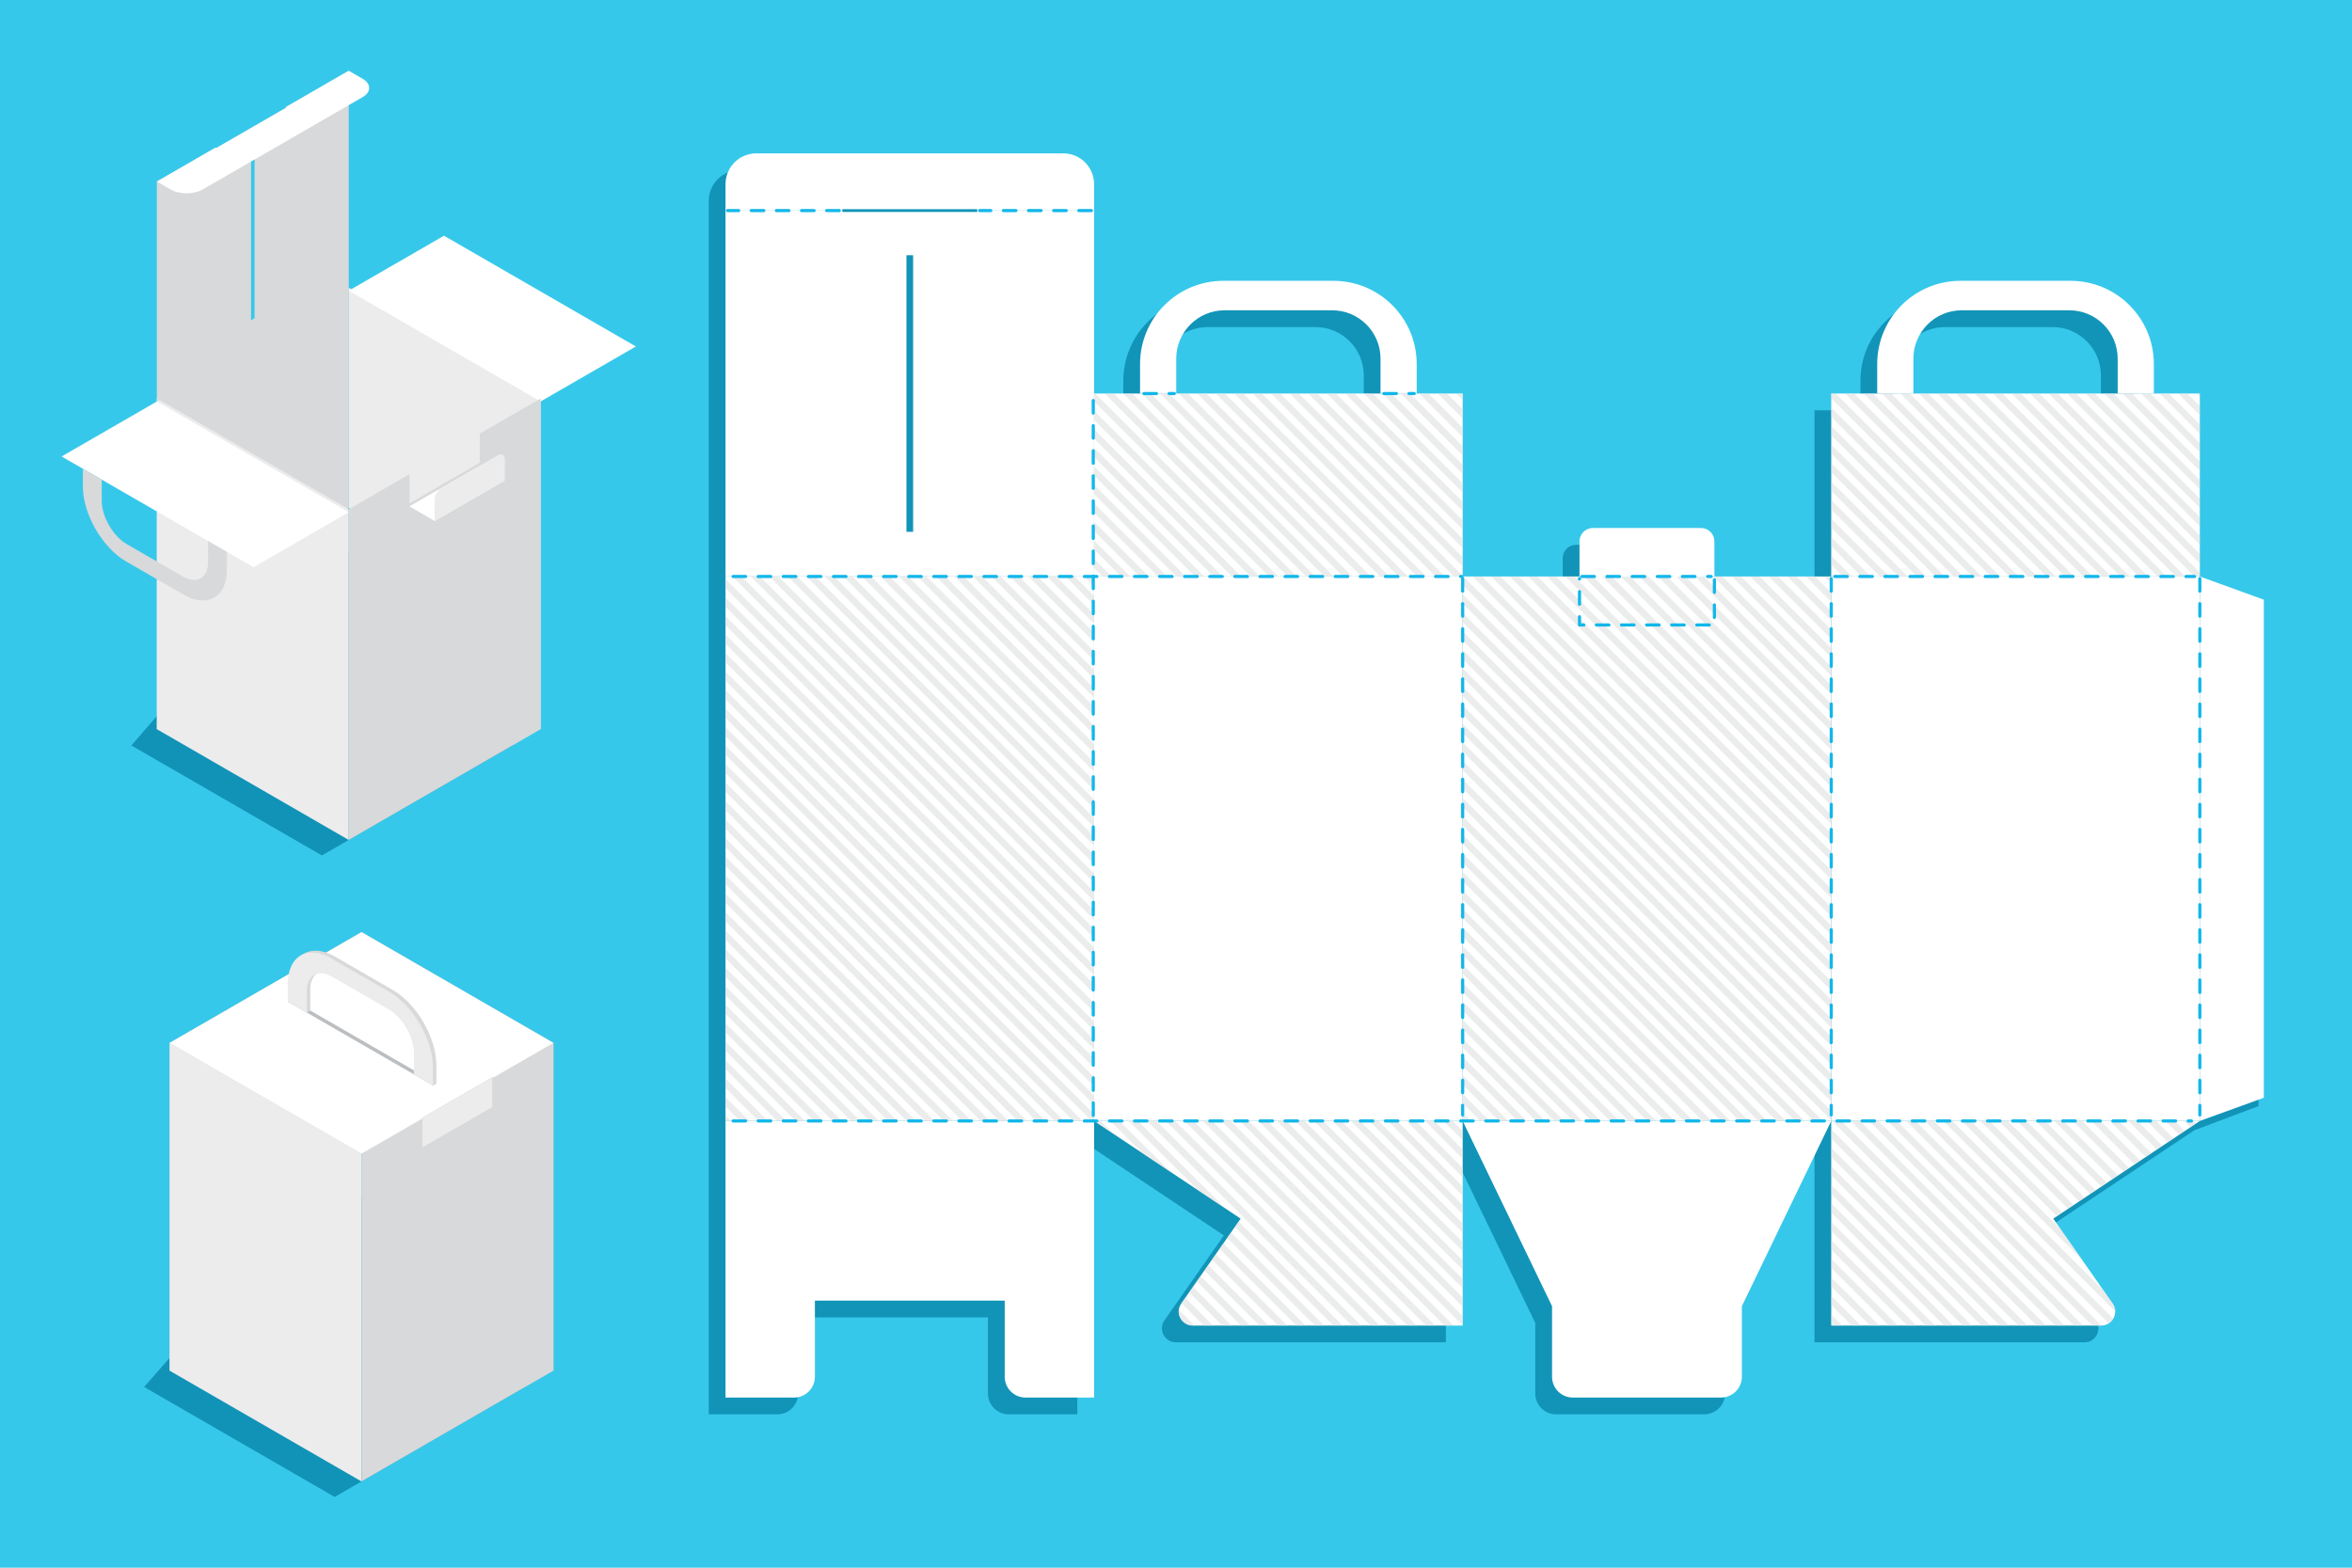<svg xmlns="http://www.w3.org/2000/svg" xmlns:xlink="http://www.w3.org/1999/xlink" x="0px" y="0px" viewBox="0 0 750 500" style="enable-background:new 0 0 750 500;" xml:space="preserve"><g id="BACKGROUND">	<rect style="fill:#36C8EA;" width="750" height="500"></rect></g><g id="OBJECTS">	<g>		<polygon style="opacity:0.7;fill:#027DA3;" points="102.645,272.841 163.834,237.514 103.078,167.109 41.889,237.763   "></polygon>		<g>			<g>				<polygon style="fill:#D8D9DA;" points="111.209,161.923 50.021,232.577 50.021,127.095 111.209,91.767     "></polygon>				<g>					<polygon style="fill:#ECECED;" points="50.021,232.572 111.209,267.9 111.209,162.417 50.021,127.089      "></polygon>					<polygon style="fill:#ECECED;" points="111.215,161.923 172.403,232.577 172.403,127.095 111.215,91.767      "></polygon>				</g>			</g>			<path style="fill:#D8D9DA;" d="M91.072,34.193l0.226,0.13L68.901,47.253l-0.226-0.13L50.019,57.893v70.156l61.192-35.327V22.566    L91.072,34.193z M81.17,101.503l-1.11,0.642V49.112l1.11-0.642V101.503z"></path>			<path style="fill:#FFFFFF;" d="M115.6,31.001l-4.389,2.534L81.17,50.881l-1.11,0.642l-15.424,8.904    c-2.823,1.633-7.401,1.633-10.224,0l-4.392-2.534l18.656-10.769l0.226,0.13l22.397-12.931l-0.226-0.13l20.139-11.627l4.389,2.534    C118.423,26.732,118.423,29.372,115.6,31.001z"></path>			<polygon style="fill:#FFFFFF;" points="111.215,163.375 50.026,128.048 19.647,145.587 80.836,180.914    "></polygon>			<polygon style="fill:#FFFFFF;" points="202.768,110.505 141.579,75.178 111.2,92.717 172.389,128.045    "></polygon>			<path style="fill:#D8D9DA;" d="M26.431,155.158v-5.652l6.006,3.468v6.69c0,5.12,3.594,11.345,8.025,13.903l17.864,10.314    c4.431,2.559,8.025,0.484,8.025-4.636v-6.69l6.007,3.468v5.652c0,8.811-6.188,12.387-13.821,7.98l-18.285-10.557    C32.619,174.69,26.431,163.969,26.431,155.158z"></path>			<polygon style="fill:#D8D9DA;" points="111.209,162.417 111.209,267.9 172.398,232.572 172.398,127.089 153.002,138.288     153.002,147.581 130.605,160.512 130.605,151.218    "></polygon>			<polygon style="fill:#FFFFFF;" points="152.935,148.571 160.983,153.217 138.587,166.148 130.539,161.501    "></polygon>			<path style="fill:#ECECED;" d="M138.587,159.408v6.74l22.397-12.931v-6.74c0-1.41-0.99-1.982-2.211-1.277l-17.974,10.377    C139.577,156.283,138.587,157.998,138.587,159.408z"></path>		</g>	</g>	<g>		<polygon style="opacity:0.7;fill:#027DA3;" points="106.707,477.435 167.896,442.107 107.139,372.635 45.95,442.357   "></polygon>		<g>			<polygon style="fill:#BCBFC1;" points="115.271,367.449 54.082,437.171 54.082,332.621 115.271,297.293    "></polygon>			<g>				<polygon style="fill:#ECECED;" points="54.082,437.166 115.271,472.493 115.271,367.943 54.082,332.616     "></polygon>				<polygon style="fill:#BCBFC1;" points="176.465,332.621 176.465,437.172 176.458,437.168 115.731,367.712 115.701,367.696      115.276,367.45 115.276,297.294 176.458,332.618 176.461,332.618     "></polygon>				<polygon style="fill:#BCBFC1;" points="176.465,332.621 176.465,437.172 176.458,437.168 115.731,367.712 115.701,367.696      115.276,367.45 115.276,297.294 176.458,332.618 176.461,332.618     "></polygon>			</g>		</g>		<polygon style="fill:#D8D9DA;" points="176.461,332.615 176.461,437.165 176.458,437.168 115.273,472.492 115.273,367.942    115.701,367.696 134.667,356.743 134.667,366.037 157.064,353.106 157.064,343.813 157.359,343.643 176.458,332.618   "></polygon>		<path style="fill:#FFFFFF;" d="M176.461,332.618v-0.003l-0.003,0.003l-61.182-35.324h-0.003L54.09,332.621l-0.01,0.003   l-0.01,0.007l0.01,0.007l60.746,35.071l0.446,0.256l0.01,0.007l0.449-0.259l18.935-10.936l0.156-0.09l-0.229-0.13l22.566-13.03   l0.199,0.116l0.03,0.017l19.072-11.012h0.003v-0.026L176.461,332.618z M138.075,346.184l-22.799-13.16l-0.003-0.003   l-23.471-13.549l1.121-0.648l22.35,12.904l0.003,0.003l23.92,13.808L138.075,346.184z"></path>		<g>			<g>				<path style="fill:#D8D9DA;" d="M139.158,339.848v5.693l-1.083,0.642l-4.967-4.135v-6.738c0-5.158-3.62-11.427-8.083-14.004     l-17.994-10.389c-4.464-2.577-8.083-0.487-8.083,4.67v6.738l-1.112,0.613l-4.938-4.106v-5.693     c0-8.875,6.233-12.477,13.922-8.038l18.417,10.633C132.925,320.174,139.158,330.973,139.158,339.848z"></path>				<path style="fill:#ECECED;" d="M138.046,340.461v5.693l-6.05-3.493v-6.738c0-5.157-3.62-11.427-8.083-14.004l-17.994-10.389     c-4.464-2.577-8.083-0.487-8.083,4.67v6.738l-6.05-3.493v-5.693c0-8.875,6.233-12.477,13.922-8.038l18.417,10.633     C131.813,320.787,138.046,331.586,138.046,340.461z"></path>			</g>		</g>		<g>			<g>				<polygon style="fill:#ECECED;" points="157.359,343.643 157.064,343.813 157.064,353.106 134.667,366.037 134.667,356.777      134.823,356.687 134.594,356.557 157.16,343.527     "></polygon>			</g>		</g>	</g>	<g>		<g>			<g style="opacity:0.7;">				<path style="fill:#027DA3;" d="M696.124,130.864h-14.657v-9.402c0-14.657-11.886-26.548-26.548-26.548h-35.121     c-14.662,0-26.548,11.891-26.548,26.548v9.402h-14.657v58.351h-37.256v-11.211c0-2.345-1.903-4.248-4.248-4.248h-34.524     c-2.345,0-4.248,1.903-4.248,4.248v11.211h-37.256v-58.351h-14.657v-9.402c0-14.657-11.886-26.548-26.548-26.548h-35.121     c-14.662,0-26.548,11.891-26.548,26.548v9.402h-14.657V64.079c0-5.42-4.397-9.817-9.817-9.817h-97.896     c-5.42,0-9.817,4.397-9.817,9.817v387.009h21.863c3.667,0,6.637-2.97,6.637-6.637v-24.28h60.53v24.28     c0,3.667,2.97,6.637,6.637,6.637h21.864V362.87l46.736,31.155l-18.949,27.085c-2.063,2.954,0.05,7.013,3.656,7.013h86.088     V362.87l28.501,59.075v22.505c0,3.667,2.97,6.637,6.637,6.637h47.256c3.462,0,6.3-2.649,6.609-6.029h0.033l-0.006-0.586v-22.527     l28.501-59.075v65.253h86.088c3.606,0,5.719-4.06,3.656-7.013l-18.949-27.085l50.4-33.57l20.412-7.676v-0.982v-158.84     l-24.428-8.26L696.124,130.864z M434.868,130.864h-65.143v-11.128c0-8.518,6.903-15.42,15.415-15.42h34.314     c8.512,0,15.415,6.903,15.415,15.42V130.864z M604.787,119.736c0-8.518,6.903-15.42,15.415-15.42h34.314     c8.512,0,15.415,6.903,15.415,15.42v11.128h-65.143V119.736z"></path>			</g>			<g>				<rect x="231.349" y="183.865" style="fill:#FFFFFF;" width="117.531" height="173.656"></rect>				<rect x="466.411" y="183.865" style="fill:#FFFFFF;" width="117.531" height="173.656"></rect>				<path style="fill:#FFFFFF;" d="M348.88,357.521v88.217h-21.864c-3.666,0-6.637-2.971-6.637-6.637v-24.28h-60.53v24.28     c0,3.666-2.971,6.637-6.637,6.637h-21.863v-88.217H348.88z"></path>				<path style="fill:#FFFFFF;" d="M311.623,67.164v0.437h-43.019v-0.437h-37.256v116.702h117.531V67.164H311.623z M291.181,169.624     h-2.135V81.406h2.135V169.624z"></path>				<path style="fill:#FFFFFF;" d="M348.879,58.73v8.435h-37.256v-0.437h-43.019v0.437h-37.256V58.73c0-1.77,0.47-3.435,1.289-4.867     c1.692-2.959,4.878-4.95,8.528-4.95h97.896C344.487,48.912,348.879,53.309,348.879,58.73z"></path>				<path style="fill:#FFFFFF;" d="M546.685,172.654v26.67h-43.019v-26.67c0-2.345,1.903-4.248,4.248-4.248h34.524     C544.782,168.407,546.685,170.309,546.685,172.654z"></path>				<g>					<rect x="348.88" y="125.513" style="fill:#FFFFFF;" width="117.531" height="58.351"></rect>					<rect x="348.88" y="183.865" style="fill:#FFFFFF;" width="117.531" height="173.656"></rect>					<path style="fill:#FFFFFF;" d="M451.754,116.111v9.403h-11.537v-11.128c0-8.518-6.903-15.42-15.415-15.42h-34.314      c-8.512,0-15.415,6.903-15.415,15.42v11.128h-11.537v-9.403c0-14.657,11.886-26.548,26.548-26.548h35.121      C439.868,89.563,451.754,101.455,451.754,116.111z"></path>					<g>						<path style="fill:#FFFFFF;" d="M395.616,388.678l-18.946,27.082c-2.067,2.954,0.047,7.012,3.652,7.012h86.089v-65.252H348.88       L395.616,388.678z"></path>					</g>				</g>				<g>					<rect x="583.942" y="125.513" style="fill:#FFFFFF;" width="117.531" height="58.351"></rect>					<path style="fill:#FFFFFF;" d="M598.599,116.111v9.403h11.537v-11.128c0-8.518,6.903-15.42,15.415-15.42h34.313      c8.512,0,15.415,6.903,15.415,15.42v11.128h11.537v-9.403c0-14.657-11.886-26.548-26.548-26.548h-35.121      C610.485,89.563,598.599,101.455,598.599,116.111z"></path>					<g>						<rect x="583.942" y="183.865" style="fill:#FFFFFF;" width="117.531" height="173.656"></rect>						<polygon style="fill:#FFFFFF;" points="721.885,350.112 701.473,357.52 701.473,183.865 721.885,191.272       "></polygon>						<g>							<path style="fill:#FFFFFF;" d="M654.737,388.678l18.946,27.082c2.067,2.954-0.047,7.012-3.652,7.012h-86.089v-65.252h117.531        L654.737,388.678z"></path>						</g>					</g>				</g>				<path style="fill:#FFFFFF;" d="M555.441,439.125c0-0.008,0.001-0.015,0.001-0.023v-22.505l28.5-59.077H466.411l28.5,59.077     v22.505c0,3.666,2.971,6.637,6.637,6.637h47.257c3.46,0,6.298-2.648,6.606-6.027h0.034L555.441,439.125z"></path>			</g>			<g style="opacity:0.5;">				<polygon style="fill:#D8D9DA;" points="701.474,125.516 701.474,126.524 700.465,125.516     "></polygon>				<polygon style="fill:#D8D9DA;" points="701.474,129.488 701.474,132.432 694.557,125.516 697.501,125.516     "></polygon>				<polygon style="fill:#D8D9DA;" points="701.474,135.376 701.474,138.34 688.649,125.516 691.613,125.516     "></polygon>				<polygon style="fill:#D8D9DA;" points="701.474,141.284 701.474,144.238 682.751,125.516 685.705,125.516     "></polygon>				<polygon style="fill:#D8D9DA;" points="701.474,147.192 701.474,150.136 676.853,125.516 679.797,125.516     "></polygon>				<polygon style="fill:#D8D9DA;" points="701.474,153.09 701.474,156.044 670.945,125.516 673.899,125.516     "></polygon>				<polygon style="fill:#D8D9DA;" points="701.474,158.988 701.474,161.953 665.037,125.516 668.001,125.516     "></polygon>				<polygon style="fill:#D8D9DA;" points="701.474,164.897 701.474,167.841 659.149,125.516 662.093,125.516     "></polygon>				<polygon style="fill:#D8D9DA;" points="701.474,170.805 701.474,173.749 653.241,125.516 656.185,125.516     "></polygon>				<polygon style="fill:#D8D9DA;" points="701.474,176.693 701.474,179.657 647.333,125.516 650.297,125.516     "></polygon>				<polygon style="fill:#D8D9DA;" points="701.474,182.601 701.474,183.861 699.79,183.861 641.445,125.516 644.389,125.516          "></polygon>				<polygon style="fill:#D8D9DA;" points="696.826,183.861 693.882,183.861 635.536,125.516 638.48,125.516     "></polygon>				<polygon style="fill:#D8D9DA;" points="690.928,183.861 687.974,183.861 629.628,125.516 632.582,125.516     "></polygon>				<polygon style="fill:#D8D9DA;" points="685.03,183.861 682.066,183.861 623.72,125.516 626.684,125.516     "></polygon>				<polygon style="fill:#D8D9DA;" points="679.121,183.861 676.178,183.861 617.822,125.516 620.776,125.516     "></polygon>				<polygon style="fill:#D8D9DA;" points="673.213,183.861 670.269,183.861 611.924,125.516 614.878,125.516     "></polygon>				<polygon style="fill:#D8D9DA;" points="667.326,183.861 664.361,183.861 606.026,125.516 608.97,125.516     "></polygon>				<polygon style="fill:#D8D9DA;" points="661.417,183.861 658.473,183.861 600.118,125.516 603.072,125.516     "></polygon>				<polygon style="fill:#D8D9DA;" points="655.509,183.861 652.565,183.861 594.22,125.516 597.174,125.516     "></polygon>				<polygon style="fill:#D8D9DA;" points="649.611,183.861 646.657,183.861 588.312,125.516 591.266,125.516     "></polygon>				<polygon style="fill:#D8D9DA;" points="643.713,183.861 640.749,183.861 583.946,127.048 583.946,125.516 585.368,125.516          "></polygon>				<polygon style="fill:#D8D9DA;" points="637.805,183.861 634.861,183.861 583.946,132.956 583.946,130.002     "></polygon>				<polygon style="fill:#D8D9DA;" points="631.897,183.861 628.953,183.861 583.946,138.854 583.946,135.9     "></polygon>				<polygon style="fill:#D8D9DA;" points="626.009,183.861 623.045,183.861 583.946,144.752 583.946,141.809     "></polygon>				<polygon style="fill:#D8D9DA;" points="620.101,183.861 617.157,183.861 583.946,150.661 583.946,147.706     "></polygon>				<polygon style="fill:#D8D9DA;" points="614.193,183.861 611.249,183.861 583.946,156.559 583.946,153.605     "></polygon>				<polygon style="fill:#D8D9DA;" points="608.305,183.861 605.34,183.861 583.946,162.467 583.946,159.513     "></polygon>				<polygon style="fill:#D8D9DA;" points="602.396,183.861 599.442,183.861 583.946,168.365 583.946,165.411     "></polygon>				<polygon style="fill:#D8D9DA;" points="596.488,183.861 593.544,183.861 583.946,174.263 583.946,171.319     "></polygon>				<polygon style="fill:#D8D9DA;" points="590.58,183.861 587.636,183.861 583.946,180.171 583.946,177.227     "></polygon>				<polygon style="fill:#D8D9DA;" points="581.728,183.861 583.946,183.861 583.946,186.079     "></polygon>				<polygon style="fill:#D8D9DA;" points="584.692,183.861 583.946,183.861 583.946,183.115     "></polygon>				<polygon style="fill:#D8D9DA;" points="583.946,189.023 583.946,191.967 575.84,183.861 578.784,183.861     "></polygon>				<polygon style="fill:#D8D9DA;" points="583.946,194.931 583.946,197.875 569.932,183.861 572.876,183.861     "></polygon>				<polygon style="fill:#D8D9DA;" points="583.946,200.819 583.946,203.783 564.034,183.861 566.988,183.861     "></polygon>				<polygon style="fill:#D8D9DA;" points="583.946,206.727 583.946,209.682 558.126,183.861 561.08,183.861     "></polygon>				<polygon style="fill:#D8D9DA;" points="583.946,212.636 583.946,215.579 552.228,183.861 555.172,183.861     "></polygon>				<polygon style="fill:#D8D9DA;" points="583.946,218.544 583.946,221.488 546.319,183.861 549.274,183.861     "></polygon>				<polygon style="fill:#D8D9DA;" points="583.946,224.432 583.946,227.396 540.422,183.861 543.365,183.861     "></polygon>				<polygon style="fill:#D8D9DA;" points="583.946,230.34 583.946,233.284 534.513,183.861 537.467,183.861     "></polygon>				<polygon style="fill:#D8D9DA;" points="583.946,236.248 583.946,239.192 528.615,183.861 531.569,183.861     "></polygon>				<g>					<polygon style="fill:#D8D9DA;" points="464.372,125.516 466.408,125.516 466.408,127.552      "></polygon>					<polygon style="fill:#D8D9DA;" points="525.661,183.861 583.946,242.136 583.946,245.1 522.717,183.861      "></polygon>					<polygon style="fill:#D8D9DA;" points="700.193,358.383 698.409,359.563 696.372,357.526 699.336,357.526      "></polygon>				</g>				<g>					<polygon style="fill:#D8D9DA;" points="461.418,125.516 466.408,130.506 466.408,133.46 458.464,125.516      "></polygon>					<polygon style="fill:#D8D9DA;" points="519.763,183.861 583.946,248.044 583.946,250.988 516.809,183.861      "></polygon>					<polygon style="fill:#D8D9DA;" points="696.644,360.742 694.88,361.922 690.484,357.526 693.428,357.526      "></polygon>				</g>				<g>					<polygon style="fill:#D8D9DA;" points="455.51,125.516 466.408,136.415 466.408,139.359 452.566,125.516      "></polygon>					<polygon style="fill:#D8D9DA;" points="513.855,183.861 583.946,253.952 583.946,256.896 510.911,183.861      "></polygon>					<polygon style="fill:#D8D9DA;" points="693.105,363.112 691.331,364.281 684.576,357.526 687.52,357.526      "></polygon>				</g>				<g>					<polygon style="fill:#D8D9DA;" points="449.612,125.516 466.408,142.313 466.408,145.267 446.657,125.516      "></polygon>					<polygon style="fill:#D8D9DA;" points="507.957,183.861 583.946,259.85 583.946,262.804 505.003,183.861      "></polygon>					<polygon style="fill:#D8D9DA;" points="689.557,365.461 687.792,366.651 678.668,357.526 681.622,357.526      "></polygon>				</g>				<g>					<polygon style="fill:#D8D9DA;" points="443.703,125.516 466.408,148.221 466.408,151.165 440.759,125.516      "></polygon>					<polygon style="fill:#D8D9DA;" points="502.049,183.861 583.946,265.748 583.946,268.712 499.105,183.861      "></polygon>					<polygon style="fill:#D8D9DA;" points="686.018,367.83 684.243,369.01 672.76,357.526 675.724,357.526      "></polygon>				</g>				<g>					<polygon style="fill:#D8D9DA;" points="437.805,125.516 466.408,154.119 466.408,157.073 434.851,125.516      "></polygon>					<polygon style="fill:#D8D9DA;" points="496.151,183.861 583.946,271.656 583.946,274.6 493.197,183.861      "></polygon>					<polygon style="fill:#D8D9DA;" points="682.479,370.189 680.714,371.369 666.872,357.526 669.816,357.526      "></polygon>				</g>				<g>					<polygon style="fill:#D8D9DA;" points="431.907,125.516 466.408,160.017 466.408,162.971 428.953,125.516      "></polygon>					<polygon style="fill:#D8D9DA;" points="490.253,183.861 583.946,277.565 583.946,280.509 487.299,183.861      "></polygon>					<polygon style="fill:#D8D9DA;" points="678.93,372.548 677.166,373.728 660.964,357.526 663.908,357.526      "></polygon>				</g>				<g>					<polygon style="fill:#D8D9DA;" points="425.999,125.516 466.408,165.925 466.408,168.869 423.055,125.516      "></polygon>					<polygon style="fill:#D8D9DA;" points="484.345,183.861 583.946,283.453 583.946,286.417 481.401,183.861      "></polygon>					<polygon style="fill:#D8D9DA;" points="675.401,374.908 673.617,376.087 655.055,357.526 658.02,357.526      "></polygon>				</g>				<g>					<polygon style="fill:#D8D9DA;" points="420.101,125.516 466.408,171.823 466.408,174.777 417.147,125.516      "></polygon>					<polygon style="fill:#D8D9DA;" points="478.446,183.861 583.946,289.361 583.946,292.305 475.492,183.861      "></polygon>					<polygon style="fill:#D8D9DA;" points="671.852,377.267 670.088,378.447 649.167,357.526 652.111,357.526      "></polygon>				</g>				<g>					<polygon style="fill:#D8D9DA;" points="414.203,125.516 466.408,177.721 466.408,180.675 411.249,125.516      "></polygon>					<polygon style="fill:#D8D9DA;" points="472.548,183.861 583.946,295.269 583.946,298.213 469.594,183.861      "></polygon>					<polygon style="fill:#D8D9DA;" points="668.313,379.626 666.539,380.806 643.259,357.526 646.203,357.526      "></polygon>				</g>				<g>					<polygon style="fill:#D8D9DA;" points="583.946,301.167 583.946,304.121 466.408,186.583 466.408,183.861 463.686,183.861       405.341,125.516 408.295,125.516      "></polygon>					<polygon style="fill:#D8D9DA;" points="664.765,381.985 663,383.175 637.351,357.526 640.305,357.526      "></polygon>				</g>				<g>					<polygon style="fill:#D8D9DA;" points="460.742,183.861 457.788,183.861 399.443,125.516 402.397,125.516      "></polygon>					<polygon style="fill:#D8D9DA;" points="466.408,189.527 583.946,307.065 583.946,310.029 466.408,192.481      "></polygon>					<polygon style="fill:#D8D9DA;" points="661.226,384.345 659.451,385.534 631.443,357.526 634.407,357.526      "></polygon>				</g>				<g>					<polygon style="fill:#D8D9DA;" points="396.489,125.516 454.834,183.861 451.88,183.861 393.535,125.516      "></polygon>					<polygon style="fill:#D8D9DA;" points="466.408,195.435 583.946,312.973 583.946,315.917 466.408,198.389      "></polygon>					<polygon style="fill:#D8D9DA;" points="657.687,386.714 655.923,387.893 625.555,357.526 628.499,357.526      "></polygon>				</g>				<g>					<polygon style="fill:#D8D9DA;" points="390.591,125.516 448.936,183.861 445.982,183.861 387.637,125.516      "></polygon>					<polygon style="fill:#D8D9DA;" points="466.408,201.333 583.946,318.881 583.946,321.825 466.408,204.288      "></polygon>					<polygon style="fill:#D8D9DA;" points="663.908,401.787 619.647,357.526 622.591,357.526 657.032,391.967 657.042,391.977            "></polygon>				</g>				<g>					<polygon style="fill:#D8D9DA;" points="384.682,125.516 443.028,183.861 440.084,183.861 381.738,125.516      "></polygon>					<polygon style="fill:#D8D9DA;" points="466.408,207.242 583.946,324.769 583.946,327.733 466.408,210.186      "></polygon>					<path style="fill:#D8D9DA;" d="M674.504,418.291l-60.765-60.765h2.964l54.071,54.07l2.914,4.164      C674.242,416.557,674.504,417.434,674.504,418.291z"></path>				</g>				<g>					<polygon style="fill:#D8D9DA;" points="378.784,125.516 437.13,183.861 434.176,183.861 375.83,125.516      "></polygon>					<polygon style="fill:#D8D9DA;" points="466.408,213.14 583.946,330.677 583.946,333.621 466.408,216.094      "></polygon>					<path style="fill:#D8D9DA;" d="M673.869,420.6c-0.353,0.595-0.847,1.109-1.452,1.492l-64.566-64.566h2.944L673.869,420.6z"></path>				</g>				<g>					<polygon style="fill:#D8D9DA;" points="372.886,125.516 431.232,183.861 428.278,183.861 369.932,125.516      "></polygon>					<polygon style="fill:#D8D9DA;" points="466.408,219.038 583.946,336.586 583.946,339.53 466.408,221.992      "></polygon>					<polygon style="fill:#D8D9DA;" points="670.138,422.778 667.194,422.778 601.943,357.526 604.887,357.526      "></polygon>				</g>				<g>					<polygon style="fill:#D8D9DA;" points="366.978,125.516 425.324,183.861 422.37,183.861 364.024,125.516      "></polygon>					<polygon style="fill:#D8D9DA;" points="466.408,224.946 583.946,342.483 583.946,345.438 466.408,227.9      "></polygon>					<polygon style="fill:#D8D9DA;" points="664.24,422.778 661.286,422.778 596.035,357.526 598.989,357.526      "></polygon>				</g>				<g>					<polygon style="fill:#D8D9DA;" points="361.08,125.516 419.426,183.861 416.472,183.861 358.126,125.516      "></polygon>					<polygon style="fill:#D8D9DA;" points="466.408,230.844 583.946,348.382 583.946,351.336 466.408,233.798      "></polygon>					<polygon style="fill:#D8D9DA;" points="658.342,422.778 655.388,422.778 590.137,357.526 593.091,357.526      "></polygon>				</g>				<g>					<polygon style="fill:#D8D9DA;" points="355.172,125.516 413.517,183.861 410.563,183.861 352.218,125.516      "></polygon>					<polygon style="fill:#D8D9DA;" points="466.408,236.752 583.946,354.29 583.946,357.234 466.408,239.706      "></polygon>					<polygon style="fill:#D8D9DA;" points="652.434,422.778 649.49,422.778 584.238,357.526 587.182,357.526      "></polygon>				</g>				<g>					<polygon style="fill:#D8D9DA;" points="349.274,125.516 407.619,183.861 404.665,183.861 348.881,128.077 348.881,125.516            "></polygon>					<polygon style="fill:#D8D9DA;" points="466.408,242.65 581.264,357.516 578.32,357.516 466.408,245.604      "></polygon>					<polygon style="fill:#D8D9DA;" points="646.526,422.778 643.582,422.778 583.946,363.142 583.946,360.198      "></polygon>				</g>				<g>					<polygon style="fill:#D8D9DA;" points="348.881,131.031 401.711,183.861 398.767,183.861 348.881,133.975      "></polygon>					<polygon style="fill:#D8D9DA;" points="466.408,248.558 575.376,357.516 572.412,357.516 466.408,251.502      "></polygon>					<polygon style="fill:#D8D9DA;" points="640.638,422.778 637.674,422.778 583.946,369.05 583.946,366.086      "></polygon>				</g>				<g>					<polygon style="fill:#D8D9DA;" points="348.881,136.929 395.813,183.861 392.859,183.861 348.881,139.883      "></polygon>					<polygon style="fill:#D8D9DA;" points="466.408,254.456 569.468,357.516 566.524,357.516 466.408,257.41      "></polygon>					<polygon style="fill:#D8D9DA;" points="634.73,422.778 631.786,422.778 583.946,374.938 583.946,371.994      "></polygon>				</g>				<g>					<polygon style="fill:#D8D9DA;" points="348.881,142.827 389.915,183.861 386.961,183.861 348.881,145.781      "></polygon>					<polygon style="fill:#D8D9DA;" points="466.408,260.354 563.56,357.516 560.616,357.516 466.408,263.308      "></polygon>					<polygon style="fill:#D8D9DA;" points="628.822,422.778 625.878,422.778 583.946,380.846 583.946,377.902      "></polygon>				</g>				<g>					<polygon style="fill:#D8D9DA;" points="348.881,148.735 384.007,183.861 381.063,183.861 348.881,151.679      "></polygon>					<polygon style="fill:#D8D9DA;" points="466.408,266.263 557.672,357.516 554.708,357.516 466.408,269.207      "></polygon>					<polygon style="fill:#D8D9DA;" points="622.934,422.778 619.97,422.778 583.946,386.754 583.946,383.79      "></polygon>				</g>				<g>					<polygon style="fill:#D8D9DA;" points="348.881,154.633 378.109,183.861 375.155,183.861 348.881,157.587      "></polygon>					<polygon style="fill:#D8D9DA;" points="466.408,272.16 551.764,357.516 548.81,357.516 466.408,275.115      "></polygon>					<polygon style="fill:#D8D9DA;" points="617.026,422.778 614.072,422.778 583.946,392.652 583.946,389.698      "></polygon>				</g>				<g>					<polygon style="fill:#D8D9DA;" points="348.881,160.541 372.201,183.861 369.257,183.861 348.881,163.485      "></polygon>					<polygon style="fill:#D8D9DA;" points="466.408,278.069 545.856,357.516 542.912,357.516 466.408,281.013      "></polygon>					<polygon style="fill:#D8D9DA;" points="611.117,422.778 608.173,422.778 583.946,398.55 583.946,395.606      "></polygon>				</g>				<g>					<polygon style="fill:#D8D9DA;" points="348.881,166.439 366.303,183.861 363.349,183.861 348.881,169.393      "></polygon>					<polygon style="fill:#D8D9DA;" points="466.408,283.977 539.948,357.516 537.004,357.516 466.408,286.921      "></polygon>					<polygon style="fill:#D8D9DA;" points="605.209,422.778 602.265,422.778 583.946,404.458 583.946,401.514      "></polygon>				</g>				<g>					<polygon style="fill:#D8D9DA;" points="348.881,172.347 360.395,183.861 357.451,183.861 348.881,175.291      "></polygon>					<polygon style="fill:#D8D9DA;" points="466.408,289.865 534.06,357.516 531.095,357.516 466.408,292.829      "></polygon>					<polygon style="fill:#D8D9DA;" points="599.321,422.778 596.357,422.778 583.946,410.367 583.946,407.402      "></polygon>				</g>				<g>					<polygon style="fill:#D8D9DA;" points="348.881,178.245 354.497,183.861 351.542,183.861 348.881,181.199      "></polygon>					<polygon style="fill:#D8D9DA;" points="466.408,295.773 528.151,357.516 525.207,357.516 466.408,298.717      "></polygon>					<polygon style="fill:#D8D9DA;" points="593.413,422.778 590.469,422.778 583.946,416.255 583.946,413.311      "></polygon>				</g>				<g>					<polygon style="fill:#D8D9DA;" points="348.598,183.861 348.881,184.143 348.881,187.098 345.644,183.861      "></polygon>					<polygon style="fill:#D8D9DA;" points="466.408,301.681 522.243,357.516 519.299,357.516 466.408,304.625      "></polygon>					<polygon style="fill:#D8D9DA;" points="587.505,422.778 584.561,422.778 583.946,422.163 583.946,419.219      "></polygon>				</g>				<g>					<polygon style="fill:#D8D9DA;" points="342.69,183.861 348.881,190.051 348.881,192.995 339.746,183.861      "></polygon>					<polygon style="fill:#D8D9DA;" points="516.355,357.516 513.391,357.516 466.408,310.533 466.408,307.569      "></polygon>				</g>				<g>					<polygon style="fill:#D8D9DA;" points="336.792,183.861 348.881,195.95 348.881,198.904 333.838,183.861      "></polygon>					<polygon style="fill:#D8D9DA;" points="510.447,357.516 507.493,357.516 466.408,316.431 466.408,313.477      "></polygon>				</g>				<g>					<polygon style="fill:#D8D9DA;" points="330.884,183.861 348.881,201.858 348.881,204.802 327.94,183.861      "></polygon>					<polygon style="fill:#D8D9DA;" points="504.539,357.516 501.595,357.516 466.408,322.329 466.408,319.385      "></polygon>				</g>				<g>					<polygon style="fill:#D8D9DA;" points="324.986,183.861 348.881,207.756 348.881,210.71 322.032,183.861      "></polygon>					<polygon style="fill:#D8D9DA;" points="498.641,357.516 495.687,357.516 466.408,328.237 466.408,325.283      "></polygon>				</g>				<g>					<polygon style="fill:#D8D9DA;" points="319.078,183.861 348.881,213.664 348.881,216.608 316.134,183.861      "></polygon>					<polygon style="fill:#D8D9DA;" points="492.743,357.516 489.779,357.516 466.408,334.146 466.408,331.181      "></polygon>				</g>				<g>					<polygon style="fill:#D8D9DA;" points="313.18,183.861 348.881,219.562 348.881,222.516 310.226,183.861      "></polygon>					<polygon style="fill:#D8D9DA;" points="486.835,357.516 483.891,357.516 466.408,340.034 466.408,337.09      "></polygon>				</g>				<g>					<polygon style="fill:#D8D9DA;" points="307.282,183.861 348.881,225.46 348.881,228.414 304.328,183.861      "></polygon>					<polygon style="fill:#D8D9DA;" points="480.927,357.516 477.983,357.516 466.408,345.942 466.408,342.998      "></polygon>				</g>				<g>					<polygon style="fill:#D8D9DA;" points="301.374,183.861 348.881,231.368 348.881,234.312 298.43,183.861      "></polygon>					<polygon style="fill:#D8D9DA;" points="475.039,357.516 472.075,357.516 466.408,351.85 466.408,348.886      "></polygon>				</g>				<g>					<polygon style="fill:#D8D9DA;" points="295.476,183.861 348.881,237.266 348.881,240.22 292.522,183.861      "></polygon>					<polygon style="fill:#D8D9DA;" points="466.197,357.526 466.408,357.526 466.408,357.738      "></polygon>					<polygon style="fill:#D8D9DA;" points="469.131,357.516 466.408,357.516 466.408,354.794      "></polygon>				</g>				<g>					<polygon style="fill:#D8D9DA;" points="289.568,183.861 348.881,243.174 348.881,246.118 286.623,183.861      "></polygon>					<polygon style="fill:#D8D9DA;" points="466.408,360.702 466.408,363.646 460.288,357.526 463.233,357.526      "></polygon>				</g>				<g>					<polygon style="fill:#D8D9DA;" points="283.669,183.861 348.881,249.072 348.881,252.027 280.715,183.861      "></polygon>					<polygon style="fill:#D8D9DA;" points="466.408,366.6 466.408,369.554 454.38,357.526 457.334,357.526      "></polygon>				</g>				<g>					<polygon style="fill:#D8D9DA;" points="277.761,183.861 348.881,254.981 348.881,257.925 274.817,183.861      "></polygon>					<polygon style="fill:#D8D9DA;" points="466.408,372.498 466.408,375.462 448.472,357.526 451.436,357.526      "></polygon>				</g>				<g>					<polygon style="fill:#D8D9DA;" points="271.863,183.861 348.881,260.879 348.881,263.833 268.909,183.861      "></polygon>					<polygon style="fill:#D8D9DA;" points="466.408,378.406 466.408,381.35 442.584,357.526 445.528,357.526      "></polygon>				</g>				<g>					<polygon style="fill:#D8D9DA;" points="265.965,183.861 348.881,266.777 348.881,269.731 263.011,183.861      "></polygon>					<polygon style="fill:#D8D9DA;" points="466.408,384.314 466.408,387.258 436.676,357.526 439.62,357.526      "></polygon>				</g>				<g>					<polygon style="fill:#D8D9DA;" points="260.057,183.861 348.881,272.685 348.881,275.629 257.113,183.861      "></polygon>					<polygon style="fill:#D8D9DA;" points="466.408,390.202 466.408,393.167 430.768,357.526 433.732,357.526      "></polygon>				</g>				<g>					<polygon style="fill:#D8D9DA;" points="254.159,183.861 348.881,278.583 348.881,281.537 251.205,183.861      "></polygon>					<polygon style="fill:#D8D9DA;" points="466.408,396.111 466.408,399.054 424.88,357.526 427.824,357.526      "></polygon>				</g>				<g>					<polygon style="fill:#D8D9DA;" points="248.261,183.861 348.881,284.481 348.881,287.435 245.307,183.861      "></polygon>					<polygon style="fill:#D8D9DA;" points="466.408,402.019 466.408,404.963 418.972,357.526 421.916,357.526      "></polygon>				</g>				<g>					<polygon style="fill:#D8D9DA;" points="242.353,183.861 348.881,290.389 348.881,293.343 239.399,183.861      "></polygon>					<polygon style="fill:#D8D9DA;" points="466.408,407.917 466.408,410.871 413.064,357.526 416.018,357.526      "></polygon>				</g>				<g>					<polygon style="fill:#D8D9DA;" points="236.455,183.861 348.881,296.287 348.881,299.241 233.501,183.861      "></polygon>					<polygon style="fill:#D8D9DA;" points="466.408,413.815 466.408,416.769 407.166,357.526 410.12,357.526      "></polygon>				</g>				<g>					<polygon style="fill:#D8D9DA;" points="231.353,184.668 348.881,302.195 348.881,305.149 231.353,187.622      "></polygon>					<polygon style="fill:#D8D9DA;" points="466.408,419.723 466.408,422.667 401.268,357.526 404.212,357.526      "></polygon>				</g>				<g>					<polygon style="fill:#D8D9DA;" points="231.353,190.566 348.881,308.093 348.881,311.047 231.353,193.52      "></polygon>					<polygon style="fill:#D8D9DA;" points="463.555,422.778 460.611,422.778 395.359,357.526 398.303,357.526      "></polygon>				</g>				<g>					<polygon style="fill:#D8D9DA;" points="231.353,196.474 348.881,314.001 348.881,316.945 231.353,199.418      "></polygon>					<polygon style="fill:#D8D9DA;" points="457.667,422.778 454.703,422.778 389.461,357.526 392.415,357.526      "></polygon>				</g>				<g>					<polygon style="fill:#D8D9DA;" points="231.353,202.372 348.881,319.9 348.881,322.854 231.353,205.326      "></polygon>					<polygon style="fill:#D8D9DA;" points="451.759,422.778 448.815,422.778 383.553,357.526 386.507,357.526      "></polygon>				</g>				<g>					<polygon style="fill:#D8D9DA;" points="231.353,208.27 348.881,325.798 348.881,328.752 231.353,211.224      "></polygon>					<polygon style="fill:#D8D9DA;" points="445.851,422.778 442.907,422.778 377.655,357.526 380.609,357.526      "></polygon>				</g>				<g>					<polygon style="fill:#D8D9DA;" points="231.353,214.178 348.881,331.706 348.881,334.66 231.353,217.132      "></polygon>					<polygon style="fill:#D8D9DA;" points="439.963,422.778 436.999,422.778 371.747,357.526 374.701,357.526      "></polygon>				</g>				<g>					<polygon style="fill:#D8D9DA;" points="231.353,220.076 348.881,337.604 348.881,340.558 231.353,223.03      "></polygon>					<polygon style="fill:#D8D9DA;" points="434.055,422.778 431.101,422.778 365.849,357.526 368.803,357.526      "></polygon>				</g>				<g>					<polygon style="fill:#D8D9DA;" points="231.353,225.984 348.881,343.512 348.881,346.466 231.353,228.938      "></polygon>					<polygon style="fill:#D8D9DA;" points="362.895,357.526 390.923,385.555 382.091,379.667 382.081,379.656 359.941,357.526            "></polygon>					<polygon style="fill:#D8D9DA;" points="428.147,422.778 425.203,422.778 393.756,391.332 394.966,389.597      "></polygon>				</g>				<g>					<polygon style="fill:#D8D9DA;" points="231.353,231.882 348.881,349.41 348.881,352.364 231.353,234.836      "></polygon>					<polygon style="fill:#D8D9DA;" points="356.997,357.526 373.219,373.748 364.367,367.85 354.043,357.526      "></polygon>					<polygon style="fill:#D8D9DA;" points="422.238,422.778 419.294,422.778 391.327,394.81 392.536,393.076      "></polygon>				</g>				<g>					<polygon style="fill:#D8D9DA;" points="348.881,357.516 348.135,357.516 231.353,240.734 231.353,237.79 348.881,355.318            "></polygon>					<polygon style="fill:#D8D9DA;" points="351.089,357.526 355.505,361.942 348.881,357.526      "></polygon>					<polygon style="fill:#D8D9DA;" points="416.351,422.778 413.386,422.778 388.897,398.278 390.107,396.544      "></polygon>				</g>				<g>					<polygon style="fill:#D8D9DA;" points="231.353,243.689 345.181,357.516 342.227,357.516 231.353,246.643      "></polygon>					<polygon style="fill:#D8D9DA;" points="410.442,422.778 407.498,422.778 386.467,401.746 387.677,400.012      "></polygon>				</g>				<g>					<polygon style="fill:#D8D9DA;" points="231.353,249.587 339.283,357.516 336.328,357.516 231.353,252.541      "></polygon>					<polygon style="fill:#D8D9DA;" points="404.534,422.778 401.59,422.778 384.037,405.225 385.247,403.491      "></polygon>				</g>				<g>					<polygon style="fill:#D8D9DA;" points="231.353,255.495 333.374,357.516 330.43,357.516 231.353,258.439      "></polygon>					<polygon style="fill:#D8D9DA;" points="398.646,422.778 395.682,422.778 381.607,408.703 382.827,406.959      "></polygon>				</g>				<g>					<polygon style="fill:#D8D9DA;" points="231.353,261.393 327.476,357.516 324.522,357.516 231.353,264.347      "></polygon>					<polygon style="fill:#D8D9DA;" points="392.738,422.778 389.784,422.778 379.178,412.171 380.398,410.437      "></polygon>				</g>				<g>					<polygon style="fill:#D8D9DA;" points="231.353,267.301 321.568,357.516 318.624,357.516 231.353,270.245      "></polygon>					<polygon style="fill:#D8D9DA;" points="386.83,422.778 383.886,422.778 376.748,415.64 377.958,413.905      "></polygon>				</g>				<g>					<polygon style="fill:#D8D9DA;" points="231.353,273.199 315.67,357.516 312.716,357.516 231.353,276.153      "></polygon>					<path style="fill:#D8D9DA;" d="M380.922,422.778h-0.595c-2.843,0-4.769-2.531-4.436-5.041L380.922,422.778z"></path>				</g>				<g>					<polygon style="fill:#D8D9DA;" points="309.762,357.516 306.818,357.516 231.353,282.051 231.353,279.107      "></polygon>				</g>				<g>					<polygon style="fill:#D8D9DA;" points="303.864,357.516 300.91,357.516 231.353,287.959 231.353,285.005      "></polygon>				</g>				<g>					<polygon style="fill:#D8D9DA;" points="297.966,357.516 295.012,357.516 231.353,293.857 231.353,290.903      "></polygon>				</g>				<g>					<polygon style="fill:#D8D9DA;" points="292.058,357.516 289.114,357.516 231.353,299.755 231.353,296.811      "></polygon>				</g>				<g>					<polygon style="fill:#D8D9DA;" points="286.16,357.516 283.206,357.516 231.353,305.664 231.353,302.709      "></polygon>				</g>				<g>					<polygon style="fill:#D8D9DA;" points="280.252,357.516 277.308,357.516 231.353,311.562 231.353,308.618      "></polygon>				</g>				<g>					<polygon style="fill:#D8D9DA;" points="274.354,357.516 271.399,357.516 231.353,317.47 231.353,314.516      "></polygon>				</g>				<g>					<polygon style="fill:#D8D9DA;" points="268.445,357.516 265.501,357.516 231.353,323.368 231.353,320.424      "></polygon>				</g>				<g>					<polygon style="fill:#D8D9DA;" points="262.547,357.516 259.593,357.516 231.353,329.276 231.353,326.322      "></polygon>				</g>				<g>					<polygon style="fill:#D8D9DA;" points="256.649,357.516 253.695,357.516 231.353,335.174 231.353,332.22      "></polygon>				</g>				<g>					<polygon style="fill:#D8D9DA;" points="250.741,357.516 247.797,357.516 231.353,341.072 231.353,338.128      "></polygon>				</g>				<g>					<polygon style="fill:#D8D9DA;" points="244.843,357.516 241.889,357.516 231.353,346.98 231.353,344.026      "></polygon>				</g>				<g>					<polygon style="fill:#D8D9DA;" points="238.945,357.516 235.991,357.516 231.353,352.878 231.353,349.924      "></polygon>				</g>				<g>					<polygon style="fill:#D8D9DA;" points="233.037,357.516 231.353,357.516 231.353,355.832      "></polygon>				</g>			</g>		</g>		<g>			<path style="fill:#11B7EA;" d="M267.624,67.664h-4.019c-0.276,0-0.5-0.224-0.5-0.5c0-0.276,0.224-0.5,0.5-0.5h4.019    c0.276,0,0.5,0.224,0.5,0.5C268.124,67.44,267.901,67.664,267.624,67.664z M259.594,67.664h-4.009c-0.276,0-0.5-0.224-0.5-0.5    c0-0.276,0.224-0.5,0.5-0.5h4.009c0.276,0,0.5,0.224,0.5,0.5C260.094,67.44,259.871,67.664,259.594,67.664z M251.578,67.664    h-4.008c-0.276,0-0.5-0.224-0.5-0.5c0-0.276,0.224-0.5,0.5-0.5h4.008c0.276,0,0.5,0.224,0.5,0.5    C252.078,67.44,251.854,67.664,251.578,67.664z M243.561,67.664h-4.01c-0.276,0-0.5-0.224-0.5-0.5c0-0.276,0.224-0.5,0.5-0.5    h4.01c0.276,0,0.5,0.224,0.5,0.5C244.061,67.44,243.837,67.664,243.561,67.664z M235.538,67.664h-3.537    c-0.276,0-0.5-0.224-0.5-0.5c0-0.276,0.224-0.5,0.5-0.5h3.537c0.276,0,0.5,0.224,0.5,0.5    C236.038,67.44,235.814,67.664,235.538,67.664z"></path>		</g>		<g>			<path style="fill:#11B7EA;" d="M348.03,67.664h-4.019c-0.276,0-0.5-0.224-0.5-0.5c0-0.276,0.224-0.5,0.5-0.5h4.019    c0.276,0,0.5,0.224,0.5,0.5C348.53,67.44,348.306,67.664,348.03,67.664z M339.999,67.664h-4.009c-0.276,0-0.5-0.224-0.5-0.5    c0-0.276,0.224-0.5,0.5-0.5h4.009c0.276,0,0.5,0.224,0.5,0.5C340.499,67.44,340.276,67.664,339.999,67.664z M331.983,67.664    h-4.008c-0.276,0-0.5-0.224-0.5-0.5c0-0.276,0.224-0.5,0.5-0.5h4.008c0.276,0,0.5,0.224,0.5,0.5    C332.483,67.44,332.26,67.664,331.983,67.664z M323.966,67.664h-4.01c-0.276,0-0.5-0.224-0.5-0.5c0-0.276,0.224-0.5,0.5-0.5h4.01    c0.276,0,0.5,0.224,0.5,0.5C324.466,67.44,324.242,67.664,323.966,67.664z M315.943,67.664h-3.537c-0.276,0-0.5-0.224-0.5-0.5    c0-0.276,0.224-0.5,0.5-0.5h3.537c0.276,0,0.5,0.224,0.5,0.5C316.443,67.44,316.22,67.664,315.943,67.664z"></path>		</g>		<g>			<path style="fill:#11B7EA;" d="M466.159,184.365h-0.394c-0.276,0-0.5-0.224-0.5-0.5c0-0.276,0.224-0.5,0.5-0.5h0.394    c0.276,0,0.5,0.224,0.5,0.5C466.659,184.141,466.435,184.365,466.159,184.365z M461.766,184.365h-4c-0.276,0-0.5-0.224-0.5-0.5    c0-0.276,0.224-0.5,0.5-0.5h4c0.276,0,0.5,0.224,0.5,0.5C462.266,184.141,462.042,184.365,461.766,184.365z M453.766,184.365h-4    c-0.276,0-0.5-0.224-0.5-0.5c0-0.276,0.224-0.5,0.5-0.5h4c0.276,0,0.5,0.224,0.5,0.5    C454.266,184.141,454.042,184.365,453.766,184.365z M445.766,184.365h-4c-0.276,0-0.5-0.224-0.5-0.5c0-0.276,0.224-0.5,0.5-0.5h4    c0.276,0,0.5,0.224,0.5,0.5C446.266,184.141,446.042,184.365,445.766,184.365z M437.766,184.365h-4c-0.276,0-0.5-0.224-0.5-0.5    c0-0.276,0.224-0.5,0.5-0.5h4c0.276,0,0.5,0.224,0.5,0.5C438.266,184.141,438.042,184.365,437.766,184.365z M429.766,184.365h-4    c-0.276,0-0.5-0.224-0.5-0.5c0-0.276,0.224-0.5,0.5-0.5h4c0.276,0,0.5,0.224,0.5,0.5    C430.266,184.141,430.042,184.365,429.766,184.365z M421.766,184.365h-4c-0.276,0-0.5-0.224-0.5-0.5c0-0.276,0.224-0.5,0.5-0.5h4    c0.276,0,0.5,0.224,0.5,0.5C422.266,184.141,422.042,184.365,421.766,184.365z M413.766,184.365h-4c-0.276,0-0.5-0.224-0.5-0.5    c0-0.276,0.224-0.5,0.5-0.5h4c0.276,0,0.5,0.224,0.5,0.5C414.266,184.141,414.042,184.365,413.766,184.365z M405.766,184.365h-4    c-0.276,0-0.5-0.224-0.5-0.5c0-0.276,0.224-0.5,0.5-0.5h4c0.276,0,0.5,0.224,0.5,0.5    C406.266,184.141,406.042,184.365,405.766,184.365z M397.766,184.365h-4c-0.276,0-0.5-0.224-0.5-0.5c0-0.276,0.224-0.5,0.5-0.5h4    c0.276,0,0.5,0.224,0.5,0.5C398.266,184.141,398.042,184.365,397.766,184.365z M389.766,184.365h-4c-0.276,0-0.5-0.224-0.5-0.5    c0-0.276,0.224-0.5,0.5-0.5h4c0.276,0,0.5,0.224,0.5,0.5C390.266,184.141,390.042,184.365,389.766,184.365z M381.766,184.365h-4    c-0.276,0-0.5-0.224-0.5-0.5c0-0.276,0.224-0.5,0.5-0.5h4c0.276,0,0.5,0.224,0.5,0.5    C382.266,184.141,382.042,184.365,381.766,184.365z M373.765,184.365h-4c-0.276,0-0.5-0.224-0.5-0.5c0-0.276,0.224-0.5,0.5-0.5h4    c0.276,0,0.5,0.224,0.5,0.5C374.265,184.141,374.041,184.365,373.765,184.365z M365.765,184.365h-4c-0.276,0-0.5-0.224-0.5-0.5    c0-0.276,0.224-0.5,0.5-0.5h4c0.276,0,0.5,0.224,0.5,0.5C366.265,184.141,366.041,184.365,365.765,184.365z M357.765,184.365h-4    c-0.276,0-0.5-0.224-0.5-0.5c0-0.276,0.224-0.5,0.5-0.5h4c0.276,0,0.5,0.224,0.5,0.5    C358.265,184.141,358.041,184.365,357.765,184.365z M349.765,184.365h-4c-0.276,0-0.5-0.224-0.5-0.5c0-0.276,0.224-0.5,0.5-0.5h4    c0.276,0,0.5,0.224,0.5,0.5C350.265,184.141,350.041,184.365,349.765,184.365z M341.765,184.365h-4c-0.276,0-0.5-0.224-0.5-0.5    c0-0.276,0.224-0.5,0.5-0.5h4c0.276,0,0.5,0.224,0.5,0.5C342.265,184.141,342.041,184.365,341.765,184.365z M333.765,184.365h-4    c-0.276,0-0.5-0.224-0.5-0.5c0-0.276,0.224-0.5,0.5-0.5h4c0.276,0,0.5,0.224,0.5,0.5    C334.265,184.141,334.041,184.365,333.765,184.365z M325.765,184.365h-4c-0.276,0-0.5-0.224-0.5-0.5c0-0.276,0.224-0.5,0.5-0.5h4    c0.276,0,0.5,0.224,0.5,0.5C326.265,184.141,326.041,184.365,325.765,184.365z M317.765,184.365h-4c-0.276,0-0.5-0.224-0.5-0.5    c0-0.276,0.224-0.5,0.5-0.5h4c0.276,0,0.5,0.224,0.5,0.5C318.265,184.141,318.041,184.365,317.765,184.365z M309.765,184.365h-4    c-0.276,0-0.5-0.224-0.5-0.5c0-0.276,0.224-0.5,0.5-0.5h4c0.276,0,0.5,0.224,0.5,0.5    C310.265,184.141,310.041,184.365,309.765,184.365z M301.765,184.365h-4c-0.276,0-0.5-0.224-0.5-0.5c0-0.276,0.224-0.5,0.5-0.5h4    c0.276,0,0.5,0.224,0.5,0.5C302.265,184.141,302.041,184.365,301.765,184.365z M293.765,184.365h-4c-0.276,0-0.5-0.224-0.5-0.5    c0-0.276,0.224-0.5,0.5-0.5h4c0.276,0,0.5,0.224,0.5,0.5C294.265,184.141,294.041,184.365,293.765,184.365z M285.765,184.365h-4    c-0.276,0-0.5-0.224-0.5-0.5c0-0.276,0.224-0.5,0.5-0.5h4c0.276,0,0.5,0.224,0.5,0.5    C286.265,184.141,286.041,184.365,285.765,184.365z M277.765,184.365h-4c-0.276,0-0.5-0.224-0.5-0.5c0-0.276,0.224-0.5,0.5-0.5h4    c0.276,0,0.5,0.224,0.5,0.5C278.265,184.141,278.041,184.365,277.765,184.365z M269.765,184.365h-4c-0.276,0-0.5-0.224-0.5-0.5    c0-0.276,0.224-0.5,0.5-0.5h4c0.276,0,0.5,0.224,0.5,0.5C270.265,184.141,270.041,184.365,269.765,184.365z M261.765,184.365h-4    c-0.276,0-0.5-0.224-0.5-0.5c0-0.276,0.224-0.5,0.5-0.5h4c0.276,0,0.5,0.224,0.5,0.5    C262.265,184.141,262.041,184.365,261.765,184.365z M253.765,184.365h-4c-0.276,0-0.5-0.224-0.5-0.5c0-0.276,0.224-0.5,0.5-0.5h4    c0.276,0,0.5,0.224,0.5,0.5C254.265,184.141,254.041,184.365,253.765,184.365z M245.765,184.365h-4c-0.276,0-0.5-0.224-0.5-0.5    c0-0.276,0.224-0.5,0.5-0.5h4c0.276,0,0.5,0.224,0.5,0.5C246.265,184.141,246.041,184.365,245.765,184.365z M237.765,184.365h-4    c-0.276,0-0.5-0.224-0.5-0.5c0-0.276,0.224-0.5,0.5-0.5h4c0.276,0,0.5,0.224,0.5,0.5    C238.265,184.141,238.041,184.365,237.765,184.365z"></path>		</g>		<g>			<path style="fill:#11B7EA;" d="M348.618,356.246c-0.276,0-0.5-0.224-0.5-0.5v-4c0-0.276,0.224-0.5,0.5-0.5    c0.276,0,0.5,0.224,0.5,0.5v4C349.118,356.022,348.894,356.246,348.618,356.246z M348.618,348.246c-0.276,0-0.5-0.224-0.5-0.5v-4    c0-0.276,0.224-0.5,0.5-0.5c0.276,0,0.5,0.224,0.5,0.5v4C349.118,348.022,348.894,348.246,348.618,348.246z M348.618,340.246    c-0.276,0-0.5-0.224-0.5-0.5v-4c0-0.276,0.224-0.5,0.5-0.5c0.276,0,0.5,0.224,0.5,0.5v4    C349.118,340.022,348.894,340.246,348.618,340.246z M348.618,332.246c-0.276,0-0.5-0.224-0.5-0.5v-4c0-0.276,0.224-0.5,0.5-0.5    c0.276,0,0.5,0.224,0.5,0.5v4C349.118,332.022,348.894,332.246,348.618,332.246z M348.618,324.246c-0.276,0-0.5-0.224-0.5-0.5v-4    c0-0.276,0.224-0.5,0.5-0.5c0.276,0,0.5,0.224,0.5,0.5v4C349.118,324.022,348.894,324.246,348.618,324.246z M348.618,316.246    c-0.276,0-0.5-0.224-0.5-0.5v-4c0-0.276,0.224-0.5,0.5-0.5c0.276,0,0.5,0.224,0.5,0.5v4    C349.118,316.022,348.894,316.246,348.618,316.246z M348.618,308.246c-0.276,0-0.5-0.224-0.5-0.5v-4c0-0.276,0.224-0.5,0.5-0.5    c0.276,0,0.5,0.224,0.5,0.5v4C349.118,308.022,348.894,308.246,348.618,308.246z M348.618,300.246c-0.276,0-0.5-0.224-0.5-0.5v-4    c0-0.276,0.224-0.5,0.5-0.5c0.276,0,0.5,0.224,0.5,0.5v4C349.118,300.022,348.894,300.246,348.618,300.246z M348.618,292.246    c-0.276,0-0.5-0.224-0.5-0.5v-4c0-0.276,0.224-0.5,0.5-0.5c0.276,0,0.5,0.224,0.5,0.5v4    C349.118,292.022,348.894,292.246,348.618,292.246z M348.618,284.246c-0.276,0-0.5-0.224-0.5-0.5v-4c0-0.276,0.224-0.5,0.5-0.5    c0.276,0,0.5,0.224,0.5,0.5v4C349.118,284.022,348.894,284.246,348.618,284.246z M348.618,276.246c-0.276,0-0.5-0.224-0.5-0.5v-4    c0-0.276,0.224-0.5,0.5-0.5c0.276,0,0.5,0.224,0.5,0.5v4C349.118,276.022,348.894,276.246,348.618,276.246z M348.618,268.246    c-0.276,0-0.5-0.224-0.5-0.5v-4c0-0.276,0.224-0.5,0.5-0.5c0.276,0,0.5,0.224,0.5,0.5v4    C349.118,268.022,348.894,268.246,348.618,268.246z M348.618,260.246c-0.276,0-0.5-0.224-0.5-0.5v-4c0-0.276,0.224-0.5,0.5-0.5    c0.276,0,0.5,0.224,0.5,0.5v4C349.118,260.022,348.894,260.246,348.618,260.246z M348.618,252.246c-0.276,0-0.5-0.224-0.5-0.5    v-3.999c0-0.276,0.224-0.5,0.5-0.5c0.276,0,0.5,0.224,0.5,0.5v3.999C349.118,252.023,348.894,252.246,348.618,252.246z     M348.618,244.247c-0.276,0-0.5-0.224-0.5-0.5v-4c0-0.276,0.224-0.5,0.5-0.5c0.276,0,0.5,0.224,0.5,0.5v4    C349.118,244.023,348.894,244.247,348.618,244.247z M348.618,236.247c-0.276,0-0.5-0.224-0.5-0.5v-4c0-0.276,0.224-0.5,0.5-0.5    c0.276,0,0.5,0.224,0.5,0.5v4C349.118,236.023,348.894,236.247,348.618,236.247z M348.618,228.247c-0.276,0-0.5-0.224-0.5-0.5v-4    c0-0.276,0.224-0.5,0.5-0.5c0.276,0,0.5,0.224,0.5,0.5v4C349.118,228.023,348.894,228.247,348.618,228.247z M348.618,220.247    c-0.276,0-0.5-0.224-0.5-0.5v-4c0-0.276,0.224-0.5,0.5-0.5c0.276,0,0.5,0.224,0.5,0.5v4    C349.118,220.023,348.894,220.247,348.618,220.247z M348.618,212.247c-0.276,0-0.5-0.224-0.5-0.5v-4c0-0.276,0.224-0.5,0.5-0.5    c0.276,0,0.5,0.224,0.5,0.5v4C349.118,212.023,348.894,212.247,348.618,212.247z M348.618,204.247c-0.276,0-0.5-0.224-0.5-0.5v-4    c0-0.276,0.224-0.5,0.5-0.5c0.276,0,0.5,0.224,0.5,0.5v4C349.118,204.023,348.894,204.247,348.618,204.247z M348.618,196.247    c-0.276,0-0.5-0.224-0.5-0.5v-4c0-0.276,0.224-0.5,0.5-0.5c0.276,0,0.5,0.224,0.5,0.5v4    C349.118,196.023,348.894,196.247,348.618,196.247z M348.618,188.247c-0.276,0-0.5-0.224-0.5-0.5v-4c0-0.276,0.224-0.5,0.5-0.5    c0.276,0,0.5,0.224,0.5,0.5v4C349.118,188.023,348.894,188.247,348.618,188.247z M348.618,180.247c-0.276,0-0.5-0.224-0.5-0.5v-4    c0-0.276,0.224-0.5,0.5-0.5c0.276,0,0.5,0.224,0.5,0.5v4C349.118,180.023,348.894,180.247,348.618,180.247z M348.618,172.247    c-0.276,0-0.5-0.224-0.5-0.5v-4c0-0.276,0.224-0.5,0.5-0.5c0.276,0,0.5,0.224,0.5,0.5v4    C349.118,172.023,348.894,172.247,348.618,172.247z M348.618,164.247c-0.276,0-0.5-0.224-0.5-0.5v-4c0-0.276,0.224-0.5,0.5-0.5    c0.276,0,0.5,0.224,0.5,0.5v4C349.118,164.023,348.894,164.247,348.618,164.247z M348.618,156.247c-0.276,0-0.5-0.224-0.5-0.5v-4    c0-0.276,0.224-0.5,0.5-0.5c0.276,0,0.5,0.224,0.5,0.5v4C349.118,156.023,348.894,156.247,348.618,156.247z M348.618,148.247    c-0.276,0-0.5-0.224-0.5-0.5v-4c0-0.276,0.224-0.5,0.5-0.5c0.276,0,0.5,0.224,0.5,0.5v4    C349.118,148.023,348.894,148.247,348.618,148.247z M348.618,140.247c-0.276,0-0.5-0.224-0.5-0.5v-4c0-0.276,0.224-0.5,0.5-0.5    c0.276,0,0.5,0.224,0.5,0.5v4C349.118,140.023,348.894,140.247,348.618,140.247z M348.618,132.247c-0.276,0-0.5-0.224-0.5-0.5v-4    c0-0.276,0.224-0.5,0.5-0.5c0.276,0,0.5,0.224,0.5,0.5v4C349.118,132.023,348.894,132.247,348.618,132.247z"></path>		</g>		<g>			<path style="fill:#11B7EA;" d="M698.805,358.021h-1.039c-0.276,0-0.5-0.224-0.5-0.5s0.224-0.5,0.5-0.5h1.039    c0.276,0,0.5,0.224,0.5,0.5S699.081,358.021,698.805,358.021z M693.766,358.021h-4c-0.276,0-0.5-0.224-0.5-0.5s0.224-0.5,0.5-0.5    h4c0.276,0,0.5,0.224,0.5,0.5S694.042,358.021,693.766,358.021z M685.766,358.021h-4c-0.276,0-0.5-0.224-0.5-0.5    s0.224-0.5,0.5-0.5h4c0.276,0,0.5,0.224,0.5,0.5S686.042,358.021,685.766,358.021z M677.766,358.021h-4    c-0.276,0-0.5-0.224-0.5-0.5s0.224-0.5,0.5-0.5h4c0.276,0,0.5,0.224,0.5,0.5S678.042,358.021,677.766,358.021z M669.766,358.021    h-4c-0.276,0-0.5-0.224-0.5-0.5s0.224-0.5,0.5-0.5h4c0.276,0,0.5,0.224,0.5,0.5S670.042,358.021,669.766,358.021z     M661.766,358.021h-4c-0.276,0-0.5-0.224-0.5-0.5s0.224-0.5,0.5-0.5h4c0.276,0,0.5,0.224,0.5,0.5    S662.042,358.021,661.766,358.021z M653.766,358.021h-4c-0.276,0-0.5-0.224-0.5-0.5s0.224-0.5,0.5-0.5h4    c0.276,0,0.5,0.224,0.5,0.5S654.042,358.021,653.766,358.021z M645.766,358.021h-4c-0.276,0-0.5-0.224-0.5-0.5s0.224-0.5,0.5-0.5    h4c0.276,0,0.5,0.224,0.5,0.5S646.042,358.021,645.766,358.021z M637.766,358.021h-4c-0.276,0-0.5-0.224-0.5-0.5    s0.224-0.5,0.5-0.5h4c0.276,0,0.5,0.224,0.5,0.5S638.042,358.021,637.766,358.021z M629.766,358.021h-4    c-0.276,0-0.5-0.224-0.5-0.5s0.224-0.5,0.5-0.5h4c0.276,0,0.5,0.224,0.5,0.5S630.042,358.021,629.766,358.021z M621.766,358.021    h-4c-0.276,0-0.5-0.224-0.5-0.5s0.224-0.5,0.5-0.5h4c0.276,0,0.5,0.224,0.5,0.5S622.042,358.021,621.766,358.021z     M613.766,358.021h-4c-0.276,0-0.5-0.224-0.5-0.5s0.224-0.5,0.5-0.5h4c0.276,0,0.5,0.224,0.5,0.5    S614.042,358.021,613.766,358.021z M605.766,358.021h-4c-0.276,0-0.5-0.224-0.5-0.5s0.224-0.5,0.5-0.5h4    c0.276,0,0.5,0.224,0.5,0.5S606.042,358.021,605.766,358.021z M597.766,358.021h-4c-0.276,0-0.5-0.224-0.5-0.5s0.224-0.5,0.5-0.5    h4c0.276,0,0.5,0.224,0.5,0.5S598.042,358.021,597.766,358.021z M589.766,358.021h-4c-0.276,0-0.5-0.224-0.5-0.5    s0.224-0.5,0.5-0.5h4c0.276,0,0.5,0.224,0.5,0.5S590.042,358.021,589.766,358.021z M581.766,358.021h-4    c-0.276,0-0.5-0.224-0.5-0.5s0.224-0.5,0.5-0.5h4c0.276,0,0.5,0.224,0.5,0.5S582.042,358.021,581.766,358.021z M573.766,358.021    h-4c-0.276,0-0.5-0.224-0.5-0.5s0.224-0.5,0.5-0.5h4c0.276,0,0.5,0.224,0.5,0.5S574.042,358.021,573.766,358.021z     M565.766,358.021h-4c-0.276,0-0.5-0.224-0.5-0.5s0.224-0.5,0.5-0.5h4c0.276,0,0.5,0.224,0.5,0.5    S566.042,358.021,565.766,358.021z M557.766,358.021h-4c-0.276,0-0.5-0.224-0.5-0.5s0.224-0.5,0.5-0.5h4    c0.276,0,0.5,0.224,0.5,0.5S558.042,358.021,557.766,358.021z M549.766,358.021h-4c-0.276,0-0.5-0.224-0.5-0.5s0.224-0.5,0.5-0.5    h4c0.276,0,0.5,0.224,0.5,0.5S550.042,358.021,549.766,358.021z M541.766,358.021h-4c-0.276,0-0.5-0.224-0.5-0.5    s0.224-0.5,0.5-0.5h4c0.276,0,0.5,0.224,0.5,0.5S542.042,358.021,541.766,358.021z M533.766,358.021h-4    c-0.276,0-0.5-0.224-0.5-0.5s0.224-0.5,0.5-0.5h4c0.276,0,0.5,0.224,0.5,0.5S534.042,358.021,533.766,358.021z M525.766,358.021    h-4c-0.276,0-0.5-0.224-0.5-0.5s0.224-0.5,0.5-0.5h4c0.276,0,0.5,0.224,0.5,0.5S526.042,358.021,525.766,358.021z     M517.766,358.021h-4c-0.276,0-0.5-0.224-0.5-0.5s0.224-0.5,0.5-0.5h4c0.276,0,0.5,0.224,0.5,0.5    S518.042,358.021,517.766,358.021z M509.766,358.021h-4c-0.276,0-0.5-0.224-0.5-0.5s0.224-0.5,0.5-0.5h4    c0.276,0,0.5,0.224,0.5,0.5S510.042,358.021,509.766,358.021z M501.766,358.021h-4c-0.276,0-0.5-0.224-0.5-0.5s0.224-0.5,0.5-0.5    h4c0.276,0,0.5,0.224,0.5,0.5S502.042,358.021,501.766,358.021z M493.766,358.021h-4c-0.276,0-0.5-0.224-0.5-0.5    s0.224-0.5,0.5-0.5h4c0.276,0,0.5,0.224,0.5,0.5S494.042,358.021,493.766,358.021z M485.766,358.021h-4    c-0.276,0-0.5-0.224-0.5-0.5s0.224-0.5,0.5-0.5h4c0.276,0,0.5,0.224,0.5,0.5S486.042,358.021,485.766,358.021z M477.766,358.021    h-4c-0.276,0-0.5-0.224-0.5-0.5s0.224-0.5,0.5-0.5h4c0.276,0,0.5,0.224,0.5,0.5S478.042,358.021,477.766,358.021z     M469.766,358.021h-4c-0.276,0-0.5-0.224-0.5-0.5s0.224-0.5,0.5-0.5h4c0.276,0,0.5,0.224,0.5,0.5    S470.042,358.021,469.766,358.021z M461.766,358.021h-4c-0.276,0-0.5-0.224-0.5-0.5s0.224-0.5,0.5-0.5h4    c0.276,0,0.5,0.224,0.5,0.5S462.042,358.021,461.766,358.021z M453.766,358.021h-4c-0.276,0-0.5-0.224-0.5-0.5s0.224-0.5,0.5-0.5    h4c0.276,0,0.5,0.224,0.5,0.5S454.042,358.021,453.766,358.021z M445.766,358.021h-4c-0.276,0-0.5-0.224-0.5-0.5    s0.224-0.5,0.5-0.5h4c0.276,0,0.5,0.224,0.5,0.5S446.042,358.021,445.766,358.021z M437.766,358.021h-4    c-0.276,0-0.5-0.224-0.5-0.5s0.224-0.5,0.5-0.5h4c0.276,0,0.5,0.224,0.5,0.5S438.042,358.021,437.766,358.021z M429.766,358.021    h-4c-0.276,0-0.5-0.224-0.5-0.5s0.224-0.5,0.5-0.5h4c0.276,0,0.5,0.224,0.5,0.5S430.042,358.021,429.766,358.021z     M421.766,358.021h-4c-0.276,0-0.5-0.224-0.5-0.5s0.224-0.5,0.5-0.5h4c0.276,0,0.5,0.224,0.5,0.5    S422.042,358.021,421.766,358.021z M413.766,358.021h-4c-0.276,0-0.5-0.224-0.5-0.5s0.224-0.5,0.5-0.5h4    c0.276,0,0.5,0.224,0.5,0.5S414.042,358.021,413.766,358.021z M405.766,358.021h-4c-0.276,0-0.5-0.224-0.5-0.5s0.224-0.5,0.5-0.5    h4c0.276,0,0.5,0.224,0.5,0.5S406.042,358.021,405.766,358.021z M397.766,358.021h-4c-0.276,0-0.5-0.224-0.5-0.5    s0.224-0.5,0.5-0.5h4c0.276,0,0.5,0.224,0.5,0.5S398.042,358.021,397.766,358.021z M389.766,358.021h-4.001    c-0.276,0-0.5-0.224-0.5-0.5s0.224-0.5,0.5-0.5h4.001c0.276,0,0.5,0.224,0.5,0.5S390.042,358.021,389.766,358.021z     M381.765,358.021h-4c-0.276,0-0.5-0.224-0.5-0.5s0.224-0.5,0.5-0.5h4c0.276,0,0.5,0.224,0.5,0.5    S382.041,358.021,381.765,358.021z M373.765,358.021h-4c-0.276,0-0.5-0.224-0.5-0.5s0.224-0.5,0.5-0.5h4    c0.276,0,0.5,0.224,0.5,0.5S374.041,358.021,373.765,358.021z M365.765,358.021h-4c-0.276,0-0.5-0.224-0.5-0.5s0.224-0.5,0.5-0.5    h4c0.276,0,0.5,0.224,0.5,0.5S366.041,358.021,365.765,358.021z M357.765,358.021h-4c-0.276,0-0.5-0.224-0.5-0.5    s0.224-0.5,0.5-0.5h4c0.276,0,0.5,0.224,0.5,0.5S358.041,358.021,357.765,358.021z M349.765,358.021h-4    c-0.276,0-0.5-0.224-0.5-0.5s0.224-0.5,0.5-0.5h4c0.276,0,0.5,0.224,0.5,0.5S350.041,358.021,349.765,358.021z M341.765,358.021    h-4c-0.276,0-0.5-0.224-0.5-0.5s0.224-0.5,0.5-0.5h4c0.276,0,0.5,0.224,0.5,0.5S342.041,358.021,341.765,358.021z     M333.765,358.021h-4c-0.276,0-0.5-0.224-0.5-0.5s0.224-0.5,0.5-0.5h4c0.276,0,0.5,0.224,0.5,0.5    S334.041,358.021,333.765,358.021z M325.765,358.021h-4c-0.276,0-0.5-0.224-0.5-0.5s0.224-0.5,0.5-0.5h4    c0.276,0,0.5,0.224,0.5,0.5S326.041,358.021,325.765,358.021z M317.765,358.021h-4c-0.276,0-0.5-0.224-0.5-0.5s0.224-0.5,0.5-0.5    h4c0.276,0,0.5,0.224,0.5,0.5S318.041,358.021,317.765,358.021z M309.765,358.021h-4c-0.276,0-0.5-0.224-0.5-0.5    s0.224-0.5,0.5-0.5h4c0.276,0,0.5,0.224,0.5,0.5S310.041,358.021,309.765,358.021z M301.765,358.021h-4    c-0.276,0-0.5-0.224-0.5-0.5s0.224-0.5,0.5-0.5h4c0.276,0,0.5,0.224,0.5,0.5S302.041,358.021,301.765,358.021z M293.765,358.021    h-4c-0.276,0-0.5-0.224-0.5-0.5s0.224-0.5,0.5-0.5h4c0.276,0,0.5,0.224,0.5,0.5S294.041,358.021,293.765,358.021z     M285.765,358.021h-4c-0.276,0-0.5-0.224-0.5-0.5s0.224-0.5,0.5-0.5h4c0.276,0,0.5,0.224,0.5,0.5    S286.041,358.021,285.765,358.021z M277.765,358.021h-4c-0.276,0-0.5-0.224-0.5-0.5s0.224-0.5,0.5-0.5h4    c0.276,0,0.5,0.224,0.5,0.5S278.041,358.021,277.765,358.021z M269.765,358.021h-4c-0.276,0-0.5-0.224-0.5-0.5s0.224-0.5,0.5-0.5    h4c0.276,0,0.5,0.224,0.5,0.5S270.041,358.021,269.765,358.021z M261.765,358.021h-4c-0.276,0-0.5-0.224-0.5-0.5    s0.224-0.5,0.5-0.5h4c0.276,0,0.5,0.224,0.5,0.5S262.041,358.021,261.765,358.021z M253.765,358.021h-4    c-0.276,0-0.5-0.224-0.5-0.5s0.224-0.5,0.5-0.5h4c0.276,0,0.5,0.224,0.5,0.5S254.041,358.021,253.765,358.021z M245.765,358.021    h-4c-0.276,0-0.5-0.224-0.5-0.5s0.224-0.5,0.5-0.5h4c0.276,0,0.5,0.224,0.5,0.5S246.041,358.021,245.765,358.021z     M237.765,358.021h-4c-0.276,0-0.5-0.224-0.5-0.5s0.224-0.5,0.5-0.5h4c0.276,0,0.5,0.224,0.5,0.5    S238.041,358.021,237.765,358.021z"></path>		</g>		<g>			<path style="fill:#11B7EA;" d="M374.474,126.015h-1.688c-0.276,0-0.5-0.224-0.5-0.5c0-0.276,0.224-0.5,0.5-0.5h1.688    c0.276,0,0.5,0.224,0.5,0.5C374.974,125.791,374.75,126.015,374.474,126.015z M368.779,126.015h-4.009    c-0.276,0-0.5-0.224-0.5-0.5c0-0.276,0.224-0.5,0.5-0.5h4.009c0.276,0,0.5,0.224,0.5,0.5    C369.279,125.791,369.055,126.015,368.779,126.015z"></path>		</g>		<g>			<path style="fill:#11B7EA;" d="M450.973,126.015h-1.688c-0.276,0-0.5-0.224-0.5-0.5c0-0.276,0.224-0.5,0.5-0.5h1.688    c0.276,0,0.5,0.224,0.5,0.5C451.473,125.791,451.249,126.015,450.973,126.015z M445.277,126.015h-4.009    c-0.276,0-0.5-0.224-0.5-0.5c0-0.276,0.224-0.5,0.5-0.5h4.009c0.276,0,0.5,0.224,0.5,0.5    C445.777,125.791,445.554,126.015,445.277,126.015z"></path>		</g>		<g>			<path style="fill:#11B7EA;" d="M545.063,199.824h-4c-0.276,0-0.5-0.224-0.5-0.5c0-0.276,0.224-0.5,0.5-0.5h4    c0.276,0,0.5,0.224,0.5,0.5C545.563,199.601,545.34,199.824,545.063,199.824z M537.063,199.824h-4c-0.276,0-0.5-0.224-0.5-0.5    c0-0.276,0.224-0.5,0.5-0.5h4c0.276,0,0.5,0.224,0.5,0.5C537.563,199.601,537.34,199.824,537.063,199.824z M529.063,199.824h-4    c-0.276,0-0.5-0.224-0.5-0.5c0-0.276,0.224-0.5,0.5-0.5h4c0.276,0,0.5,0.224,0.5,0.5    C529.563,199.601,529.34,199.824,529.063,199.824z M521.063,199.824h-4c-0.276,0-0.5-0.224-0.5-0.5c0-0.276,0.224-0.5,0.5-0.5h4    c0.276,0,0.5,0.224,0.5,0.5C521.563,199.601,521.34,199.824,521.063,199.824z M513.063,199.824h-4c-0.276,0-0.5-0.224-0.5-0.5    c0-0.276,0.224-0.5,0.5-0.5h4c0.276,0,0.5,0.224,0.5,0.5C513.563,199.601,513.34,199.824,513.063,199.824z M505.063,199.824    h-1.397c-0.276,0-0.5-0.224-0.5-0.5v-2.615c0-0.276,0.224-0.5,0.5-0.5s0.5,0.224,0.5,0.5v2.115h0.897c0.276,0,0.5,0.224,0.5,0.5    C505.563,199.601,505.34,199.824,505.063,199.824z M546.685,197.436c-0.276,0-0.5-0.224-0.5-0.5v-4.008    c0-0.276,0.224-0.5,0.5-0.5c0.276,0,0.5,0.224,0.5,0.5v4.008C547.185,197.212,546.961,197.436,546.685,197.436z M503.666,193.2    c-0.276,0-0.5-0.224-0.5-0.5v-4.008c0-0.276,0.224-0.5,0.5-0.5s0.5,0.224,0.5,0.5v4.008    C504.166,192.977,503.942,193.2,503.666,193.2z M546.685,189.42c-0.276,0-0.5-0.224-0.5-0.5v-4.009c0-0.276,0.224-0.5,0.5-0.5    c0.276,0,0.5,0.224,0.5,0.5v4.009C547.185,189.196,546.961,189.42,546.685,189.42z M503.666,185.182c-0.276,0-0.5-0.224-0.5-0.5    v-0.15c0-0.276,0.224-0.5,0.5-0.5s0.5,0.224,0.5,0.5v0.15C504.166,184.958,503.942,185.182,503.666,185.182z"></path>		</g>		<g>			<path style="fill:#11B7EA;" d="M545.682,184.366h-1.185c-0.276,0-0.5-0.224-0.5-0.5c0-0.276,0.224-0.5,0.5-0.5h1.185    c0.276,0,0.5,0.224,0.5,0.5C546.182,184.142,545.958,184.366,545.682,184.366z M540.484,184.366h-4.009    c-0.276,0-0.5-0.224-0.5-0.5c0-0.276,0.224-0.5,0.5-0.5h4.009c0.276,0,0.5,0.224,0.5,0.5    C540.984,184.142,540.761,184.366,540.484,184.366z M532.469,184.366h-4.007c-0.276,0-0.5-0.224-0.5-0.5    c0-0.276,0.224-0.5,0.5-0.5h4.007c0.276,0,0.5,0.224,0.5,0.5C532.969,184.142,532.745,184.366,532.469,184.366z M524.455,184.366    h-4.007c-0.276,0-0.5-0.224-0.5-0.5c0-0.276,0.224-0.5,0.5-0.5h4.007c0.276,0,0.5,0.224,0.5,0.5    C524.955,184.142,524.731,184.366,524.455,184.366z M516.441,184.366h-4.008c-0.276,0-0.5-0.224-0.5-0.5    c0-0.276,0.224-0.5,0.5-0.5h4.008c0.276,0,0.5,0.224,0.5,0.5C516.941,184.142,516.718,184.366,516.441,184.366z M508.423,184.366    h-4.015c-0.276,0-0.5-0.224-0.5-0.5c0-0.276,0.224-0.5,0.5-0.5h4.015c0.276,0,0.5,0.224,0.5,0.5    C508.923,184.142,508.699,184.366,508.423,184.366z"></path>		</g>		<g>			<path style="fill:#11B7EA;" d="M699.813,184.366h-2.769c-0.276,0-0.5-0.224-0.5-0.5c0-0.276,0.224-0.5,0.5-0.5h2.769    c0.276,0,0.5,0.224,0.5,0.5C700.313,184.142,700.089,184.366,699.813,184.366z M693.044,184.366h-4c-0.276,0-0.5-0.224-0.5-0.5    c0-0.276,0.224-0.5,0.5-0.5h4c0.276,0,0.5,0.224,0.5,0.5C693.544,184.142,693.32,184.366,693.044,184.366z M685.044,184.366h-4    c-0.276,0-0.5-0.224-0.5-0.5c0-0.276,0.224-0.5,0.5-0.5h4c0.276,0,0.5,0.224,0.5,0.5    C685.544,184.142,685.32,184.366,685.044,184.366z M677.044,184.366h-4c-0.276,0-0.5-0.224-0.5-0.5c0-0.276,0.224-0.5,0.5-0.5h4    c0.276,0,0.5,0.224,0.5,0.5C677.544,184.142,677.32,184.366,677.044,184.366z M669.044,184.366h-4c-0.276,0-0.5-0.224-0.5-0.5    c0-0.276,0.224-0.5,0.5-0.5h4c0.276,0,0.5,0.224,0.5,0.5C669.544,184.142,669.32,184.366,669.044,184.366z M661.044,184.366h-4    c-0.276,0-0.5-0.224-0.5-0.5c0-0.276,0.224-0.5,0.5-0.5h4c0.276,0,0.5,0.224,0.5,0.5    C661.544,184.142,661.32,184.366,661.044,184.366z M653.044,184.366h-4c-0.276,0-0.5-0.224-0.5-0.5c0-0.276,0.224-0.5,0.5-0.5h4    c0.276,0,0.5,0.224,0.5,0.5C653.544,184.142,653.32,184.366,653.044,184.366z M645.044,184.366h-4c-0.276,0-0.5-0.224-0.5-0.5    c0-0.276,0.224-0.5,0.5-0.5h4c0.276,0,0.5,0.224,0.5,0.5C645.544,184.142,645.32,184.366,645.044,184.366z M637.044,184.366h-4    c-0.276,0-0.5-0.224-0.5-0.5c0-0.276,0.224-0.5,0.5-0.5h4c0.276,0,0.5,0.224,0.5,0.5    C637.544,184.142,637.32,184.366,637.044,184.366z M629.044,184.366h-4c-0.276,0-0.5-0.224-0.5-0.5c0-0.276,0.224-0.5,0.5-0.5h4    c0.276,0,0.5,0.224,0.5,0.5C629.544,184.142,629.32,184.366,629.044,184.366z M621.044,184.366h-4c-0.276,0-0.5-0.224-0.5-0.5    c0-0.276,0.224-0.5,0.5-0.5h4c0.276,0,0.5,0.224,0.5,0.5C621.544,184.142,621.32,184.366,621.044,184.366z M613.044,184.366h-4    c-0.276,0-0.5-0.224-0.5-0.5c0-0.276,0.224-0.5,0.5-0.5h4c0.276,0,0.5,0.224,0.5,0.5    C613.544,184.142,613.32,184.366,613.044,184.366z M605.044,184.366h-4c-0.276,0-0.5-0.224-0.5-0.5c0-0.276,0.224-0.5,0.5-0.5h4    c0.276,0,0.5,0.224,0.5,0.5C605.544,184.142,605.32,184.366,605.044,184.366z M597.044,184.366h-4c-0.276,0-0.5-0.224-0.5-0.5    c0-0.276,0.224-0.5,0.5-0.5h4c0.276,0,0.5,0.224,0.5,0.5C597.544,184.142,597.32,184.366,597.044,184.366z M589.044,184.366h-4    c-0.276,0-0.5-0.224-0.5-0.5c0-0.276,0.224-0.5,0.5-0.5h4c0.276,0,0.5,0.224,0.5,0.5    C589.544,184.142,589.32,184.366,589.044,184.366z"></path>		</g>		<g>			<path style="fill:#11B7EA;" d="M701.473,356.103c-0.276,0-0.5-0.224-0.5-0.5v-3.071c0-0.276,0.224-0.5,0.5-0.5s0.5,0.224,0.5,0.5    v3.071C701.973,355.88,701.749,356.103,701.473,356.103z M701.473,349.032c-0.276,0-0.5-0.224-0.5-0.5v-4    c0-0.276,0.224-0.5,0.5-0.5s0.5,0.224,0.5,0.5v4C701.973,348.809,701.749,349.032,701.473,349.032z M701.473,341.032    c-0.276,0-0.5-0.224-0.5-0.5v-4c0-0.276,0.224-0.5,0.5-0.5s0.5,0.224,0.5,0.5v4C701.973,340.809,701.749,341.032,701.473,341.032    z M701.473,333.032c-0.276,0-0.5-0.224-0.5-0.5v-4c0-0.276,0.224-0.5,0.5-0.5s0.5,0.224,0.5,0.5v4    C701.973,332.809,701.749,333.032,701.473,333.032z M701.473,325.032c-0.276,0-0.5-0.224-0.5-0.5v-4c0-0.276,0.224-0.5,0.5-0.5    s0.5,0.224,0.5,0.5v4C701.973,324.809,701.749,325.032,701.473,325.032z M701.473,317.032c-0.276,0-0.5-0.224-0.5-0.5v-4    c0-0.276,0.224-0.5,0.5-0.5s0.5,0.224,0.5,0.5v4C701.973,316.809,701.749,317.032,701.473,317.032z M701.473,309.032    c-0.276,0-0.5-0.224-0.5-0.5v-4c0-0.276,0.224-0.5,0.5-0.5s0.5,0.224,0.5,0.5v4C701.973,308.809,701.749,309.032,701.473,309.032    z M701.473,301.032c-0.276,0-0.5-0.224-0.5-0.5v-4c0-0.276,0.224-0.5,0.5-0.5s0.5,0.224,0.5,0.5v4    C701.973,300.809,701.749,301.032,701.473,301.032z M701.473,293.032c-0.276,0-0.5-0.224-0.5-0.5v-4c0-0.276,0.224-0.5,0.5-0.5    s0.5,0.224,0.5,0.5v4C701.973,292.809,701.749,293.032,701.473,293.032z M701.473,285.032c-0.276,0-0.5-0.224-0.5-0.5v-4    c0-0.276,0.224-0.5,0.5-0.5s0.5,0.224,0.5,0.5v4C701.973,284.809,701.749,285.032,701.473,285.032z M701.473,277.032    c-0.276,0-0.5-0.224-0.5-0.5v-4c0-0.276,0.224-0.5,0.5-0.5s0.5,0.224,0.5,0.5v4C701.973,276.809,701.749,277.032,701.473,277.032    z M701.473,269.032c-0.276,0-0.5-0.224-0.5-0.5v-4c0-0.276,0.224-0.5,0.5-0.5s0.5,0.224,0.5,0.5v4    C701.973,268.809,701.749,269.032,701.473,269.032z M701.473,261.032c-0.276,0-0.5-0.224-0.5-0.5v-4c0-0.276,0.224-0.5,0.5-0.5    s0.5,0.224,0.5,0.5v4C701.973,260.809,701.749,261.032,701.473,261.032z M701.473,253.032c-0.276,0-0.5-0.224-0.5-0.5v-4    c0-0.276,0.224-0.5,0.5-0.5s0.5,0.224,0.5,0.5v4C701.973,252.809,701.749,253.032,701.473,253.032z M701.473,245.032    c-0.276,0-0.5-0.224-0.5-0.5v-4c0-0.276,0.224-0.5,0.5-0.5s0.5,0.224,0.5,0.5v4C701.973,244.809,701.749,245.032,701.473,245.032    z M701.473,237.032c-0.276,0-0.5-0.224-0.5-0.5v-4c0-0.276,0.224-0.5,0.5-0.5s0.5,0.224,0.5,0.5v4    C701.973,236.809,701.749,237.032,701.473,237.032z M701.473,229.032c-0.276,0-0.5-0.224-0.5-0.5v-4c0-0.276,0.224-0.5,0.5-0.5    s0.5,0.224,0.5,0.5v4C701.973,228.809,701.749,229.032,701.473,229.032z M701.473,221.032c-0.276,0-0.5-0.224-0.5-0.5v-4    c0-0.276,0.224-0.5,0.5-0.5s0.5,0.224,0.5,0.5v4C701.973,220.809,701.749,221.032,701.473,221.032z M701.473,213.032    c-0.276,0-0.5-0.224-0.5-0.5v-4c0-0.276,0.224-0.5,0.5-0.5s0.5,0.224,0.5,0.5v4C701.973,212.809,701.749,213.032,701.473,213.032    z M701.473,205.032c-0.276,0-0.5-0.224-0.5-0.5v-4c0-0.276,0.224-0.5,0.5-0.5s0.5,0.224,0.5,0.5v4    C701.973,204.809,701.749,205.032,701.473,205.032z M701.473,197.032c-0.276,0-0.5-0.224-0.5-0.5v-4c0-0.276,0.224-0.5,0.5-0.5    s0.5,0.224,0.5,0.5v4C701.973,196.809,701.749,197.032,701.473,197.032z M701.473,189.032c-0.276,0-0.5-0.224-0.5-0.5v-4    c0-0.276,0.224-0.5,0.5-0.5s0.5,0.224,0.5,0.5v4C701.973,188.809,701.749,189.032,701.473,189.032z"></path>		</g>		<g>			<path style="fill:#11B7EA;" d="M583.942,356.103c-0.276,0-0.5-0.224-0.5-0.5v-3.071c0-0.276,0.224-0.5,0.5-0.5s0.5,0.224,0.5,0.5    v3.071C584.442,355.88,584.219,356.103,583.942,356.103z M583.942,349.032c-0.276,0-0.5-0.224-0.5-0.5v-4    c0-0.276,0.224-0.5,0.5-0.5s0.5,0.224,0.5,0.5v4C584.442,348.809,584.219,349.032,583.942,349.032z M583.942,341.032    c-0.276,0-0.5-0.224-0.5-0.5v-4c0-0.276,0.224-0.5,0.5-0.5s0.5,0.224,0.5,0.5v4C584.442,340.809,584.219,341.032,583.942,341.032    z M583.942,333.032c-0.276,0-0.5-0.224-0.5-0.5v-4c0-0.276,0.224-0.5,0.5-0.5s0.5,0.224,0.5,0.5v4    C584.442,332.809,584.219,333.032,583.942,333.032z M583.942,325.032c-0.276,0-0.5-0.224-0.5-0.5v-4c0-0.276,0.224-0.5,0.5-0.5    s0.5,0.224,0.5,0.5v4C584.442,324.809,584.219,325.032,583.942,325.032z M583.942,317.032c-0.276,0-0.5-0.224-0.5-0.5v-4    c0-0.276,0.224-0.5,0.5-0.5s0.5,0.224,0.5,0.5v4C584.442,316.809,584.219,317.032,583.942,317.032z M583.942,309.032    c-0.276,0-0.5-0.224-0.5-0.5v-4c0-0.276,0.224-0.5,0.5-0.5s0.5,0.224,0.5,0.5v4C584.442,308.809,584.219,309.032,583.942,309.032    z M583.942,301.032c-0.276,0-0.5-0.224-0.5-0.5v-4c0-0.276,0.224-0.5,0.5-0.5s0.5,0.224,0.5,0.5v4    C584.442,300.809,584.219,301.032,583.942,301.032z M583.942,293.032c-0.276,0-0.5-0.224-0.5-0.5v-4c0-0.276,0.224-0.5,0.5-0.5    s0.5,0.224,0.5,0.5v4C584.442,292.809,584.219,293.032,583.942,293.032z M583.942,285.032c-0.276,0-0.5-0.224-0.5-0.5v-4    c0-0.276,0.224-0.5,0.5-0.5s0.5,0.224,0.5,0.5v4C584.442,284.809,584.219,285.032,583.942,285.032z M583.942,277.032    c-0.276,0-0.5-0.224-0.5-0.5v-4c0-0.276,0.224-0.5,0.5-0.5s0.5,0.224,0.5,0.5v4C584.442,276.809,584.219,277.032,583.942,277.032    z M583.942,269.032c-0.276,0-0.5-0.224-0.5-0.5v-4c0-0.276,0.224-0.5,0.5-0.5s0.5,0.224,0.5,0.5v4    C584.442,268.809,584.219,269.032,583.942,269.032z M583.942,261.032c-0.276,0-0.5-0.224-0.5-0.5v-4c0-0.276,0.224-0.5,0.5-0.5    s0.5,0.224,0.5,0.5v4C584.442,260.809,584.219,261.032,583.942,261.032z M583.942,253.032c-0.276,0-0.5-0.224-0.5-0.5v-4    c0-0.276,0.224-0.5,0.5-0.5s0.5,0.224,0.5,0.5v4C584.442,252.809,584.219,253.032,583.942,253.032z M583.942,245.032    c-0.276,0-0.5-0.224-0.5-0.5v-4c0-0.276,0.224-0.5,0.5-0.5s0.5,0.224,0.5,0.5v4C584.442,244.809,584.219,245.032,583.942,245.032    z M583.942,237.032c-0.276,0-0.5-0.224-0.5-0.5v-4c0-0.276,0.224-0.5,0.5-0.5s0.5,0.224,0.5,0.5v4    C584.442,236.809,584.219,237.032,583.942,237.032z M583.942,229.032c-0.276,0-0.5-0.224-0.5-0.5v-4c0-0.276,0.224-0.5,0.5-0.5    s0.5,0.224,0.5,0.5v4C584.442,228.809,584.219,229.032,583.942,229.032z M583.942,221.032c-0.276,0-0.5-0.224-0.5-0.5v-4    c0-0.276,0.224-0.5,0.5-0.5s0.5,0.224,0.5,0.5v4C584.442,220.809,584.219,221.032,583.942,221.032z M583.942,213.032    c-0.276,0-0.5-0.224-0.5-0.5v-4c0-0.276,0.224-0.5,0.5-0.5s0.5,0.224,0.5,0.5v4C584.442,212.809,584.219,213.032,583.942,213.032    z M583.942,205.032c-0.276,0-0.5-0.224-0.5-0.5v-4c0-0.276,0.224-0.5,0.5-0.5s0.5,0.224,0.5,0.5v4    C584.442,204.809,584.219,205.032,583.942,205.032z M583.942,197.032c-0.276,0-0.5-0.224-0.5-0.5v-4c0-0.276,0.224-0.5,0.5-0.5    s0.5,0.224,0.5,0.5v4C584.442,196.809,584.219,197.032,583.942,197.032z M583.942,189.032c-0.276,0-0.5-0.224-0.5-0.5v-4    c0-0.276,0.224-0.5,0.5-0.5s0.5,0.224,0.5,0.5v4C584.442,188.809,584.219,189.032,583.942,189.032z"></path>		</g>		<g>			<path style="fill:#11B7EA;" d="M466.411,356.103c-0.276,0-0.5-0.224-0.5-0.5v-3.071c0-0.276,0.224-0.5,0.5-0.5    c0.276,0,0.5,0.224,0.5,0.5v3.071C466.911,355.88,466.687,356.103,466.411,356.103z M466.411,349.032c-0.276,0-0.5-0.224-0.5-0.5    v-4c0-0.276,0.224-0.5,0.5-0.5c0.276,0,0.5,0.224,0.5,0.5v4C466.911,348.809,466.687,349.032,466.411,349.032z M466.411,341.032    c-0.276,0-0.5-0.224-0.5-0.5v-4c0-0.276,0.224-0.5,0.5-0.5c0.276,0,0.5,0.224,0.5,0.5v4    C466.911,340.809,466.687,341.032,466.411,341.032z M466.411,333.032c-0.276,0-0.5-0.224-0.5-0.5v-4c0-0.276,0.224-0.5,0.5-0.5    c0.276,0,0.5,0.224,0.5,0.5v4C466.911,332.809,466.687,333.032,466.411,333.032z M466.411,325.032c-0.276,0-0.5-0.224-0.5-0.5v-4    c0-0.276,0.224-0.5,0.5-0.5c0.276,0,0.5,0.224,0.5,0.5v4C466.911,324.809,466.687,325.032,466.411,325.032z M466.411,317.032    c-0.276,0-0.5-0.224-0.5-0.5v-4c0-0.276,0.224-0.5,0.5-0.5c0.276,0,0.5,0.224,0.5,0.5v4    C466.911,316.809,466.687,317.032,466.411,317.032z M466.411,309.032c-0.276,0-0.5-0.224-0.5-0.5v-4c0-0.276,0.224-0.5,0.5-0.5    c0.276,0,0.5,0.224,0.5,0.5v4C466.911,308.809,466.687,309.032,466.411,309.032z M466.411,301.032c-0.276,0-0.5-0.224-0.5-0.5v-4    c0-0.276,0.224-0.5,0.5-0.5c0.276,0,0.5,0.224,0.5,0.5v4C466.911,300.809,466.687,301.032,466.411,301.032z M466.411,293.032    c-0.276,0-0.5-0.224-0.5-0.5v-4c0-0.276,0.224-0.5,0.5-0.5c0.276,0,0.5,0.224,0.5,0.5v4    C466.911,292.809,466.687,293.032,466.411,293.032z M466.411,285.032c-0.276,0-0.5-0.224-0.5-0.5v-4c0-0.276,0.224-0.5,0.5-0.5    c0.276,0,0.5,0.224,0.5,0.5v4C466.911,284.809,466.687,285.032,466.411,285.032z M466.411,277.032c-0.276,0-0.5-0.224-0.5-0.5v-4    c0-0.276,0.224-0.5,0.5-0.5c0.276,0,0.5,0.224,0.5,0.5v4C466.911,276.809,466.687,277.032,466.411,277.032z M466.411,269.032    c-0.276,0-0.5-0.224-0.5-0.5v-4c0-0.276,0.224-0.5,0.5-0.5c0.276,0,0.5,0.224,0.5,0.5v4    C466.911,268.809,466.687,269.032,466.411,269.032z M466.411,261.032c-0.276,0-0.5-0.224-0.5-0.5v-4c0-0.276,0.224-0.5,0.5-0.5    c0.276,0,0.5,0.224,0.5,0.5v4C466.911,260.809,466.687,261.032,466.411,261.032z M466.411,253.032c-0.276,0-0.5-0.224-0.5-0.5v-4    c0-0.276,0.224-0.5,0.5-0.5c0.276,0,0.5,0.224,0.5,0.5v4C466.911,252.809,466.687,253.032,466.411,253.032z M466.411,245.032    c-0.276,0-0.5-0.224-0.5-0.5v-4c0-0.276,0.224-0.5,0.5-0.5c0.276,0,0.5,0.224,0.5,0.5v4    C466.911,244.809,466.687,245.032,466.411,245.032z M466.411,237.032c-0.276,0-0.5-0.224-0.5-0.5v-4c0-0.276,0.224-0.5,0.5-0.5    c0.276,0,0.5,0.224,0.5,0.5v4C466.911,236.809,466.687,237.032,466.411,237.032z M466.411,229.032c-0.276,0-0.5-0.224-0.5-0.5v-4    c0-0.276,0.224-0.5,0.5-0.5c0.276,0,0.5,0.224,0.5,0.5v4C466.911,228.809,466.687,229.032,466.411,229.032z M466.411,221.032    c-0.276,0-0.5-0.224-0.5-0.5v-4c0-0.276,0.224-0.5,0.5-0.5c0.276,0,0.5,0.224,0.5,0.5v4    C466.911,220.809,466.687,221.032,466.411,221.032z M466.411,213.032c-0.276,0-0.5-0.224-0.5-0.5v-4c0-0.276,0.224-0.5,0.5-0.5    c0.276,0,0.5,0.224,0.5,0.5v4C466.911,212.809,466.687,213.032,466.411,213.032z M466.411,205.032c-0.276,0-0.5-0.224-0.5-0.5v-4    c0-0.276,0.224-0.5,0.5-0.5c0.276,0,0.5,0.224,0.5,0.5v4C466.911,204.809,466.687,205.032,466.411,205.032z M466.411,197.032    c-0.276,0-0.5-0.224-0.5-0.5v-4c0-0.276,0.224-0.5,0.5-0.5c0.276,0,0.5,0.224,0.5,0.5v4    C466.911,196.809,466.687,197.032,466.411,197.032z M466.411,189.032c-0.276,0-0.5-0.224-0.5-0.5v-4c0-0.276,0.224-0.5,0.5-0.5    c0.276,0,0.5,0.224,0.5,0.5v4C466.911,188.809,466.687,189.032,466.411,189.032z"></path>		</g>	</g></g></svg>